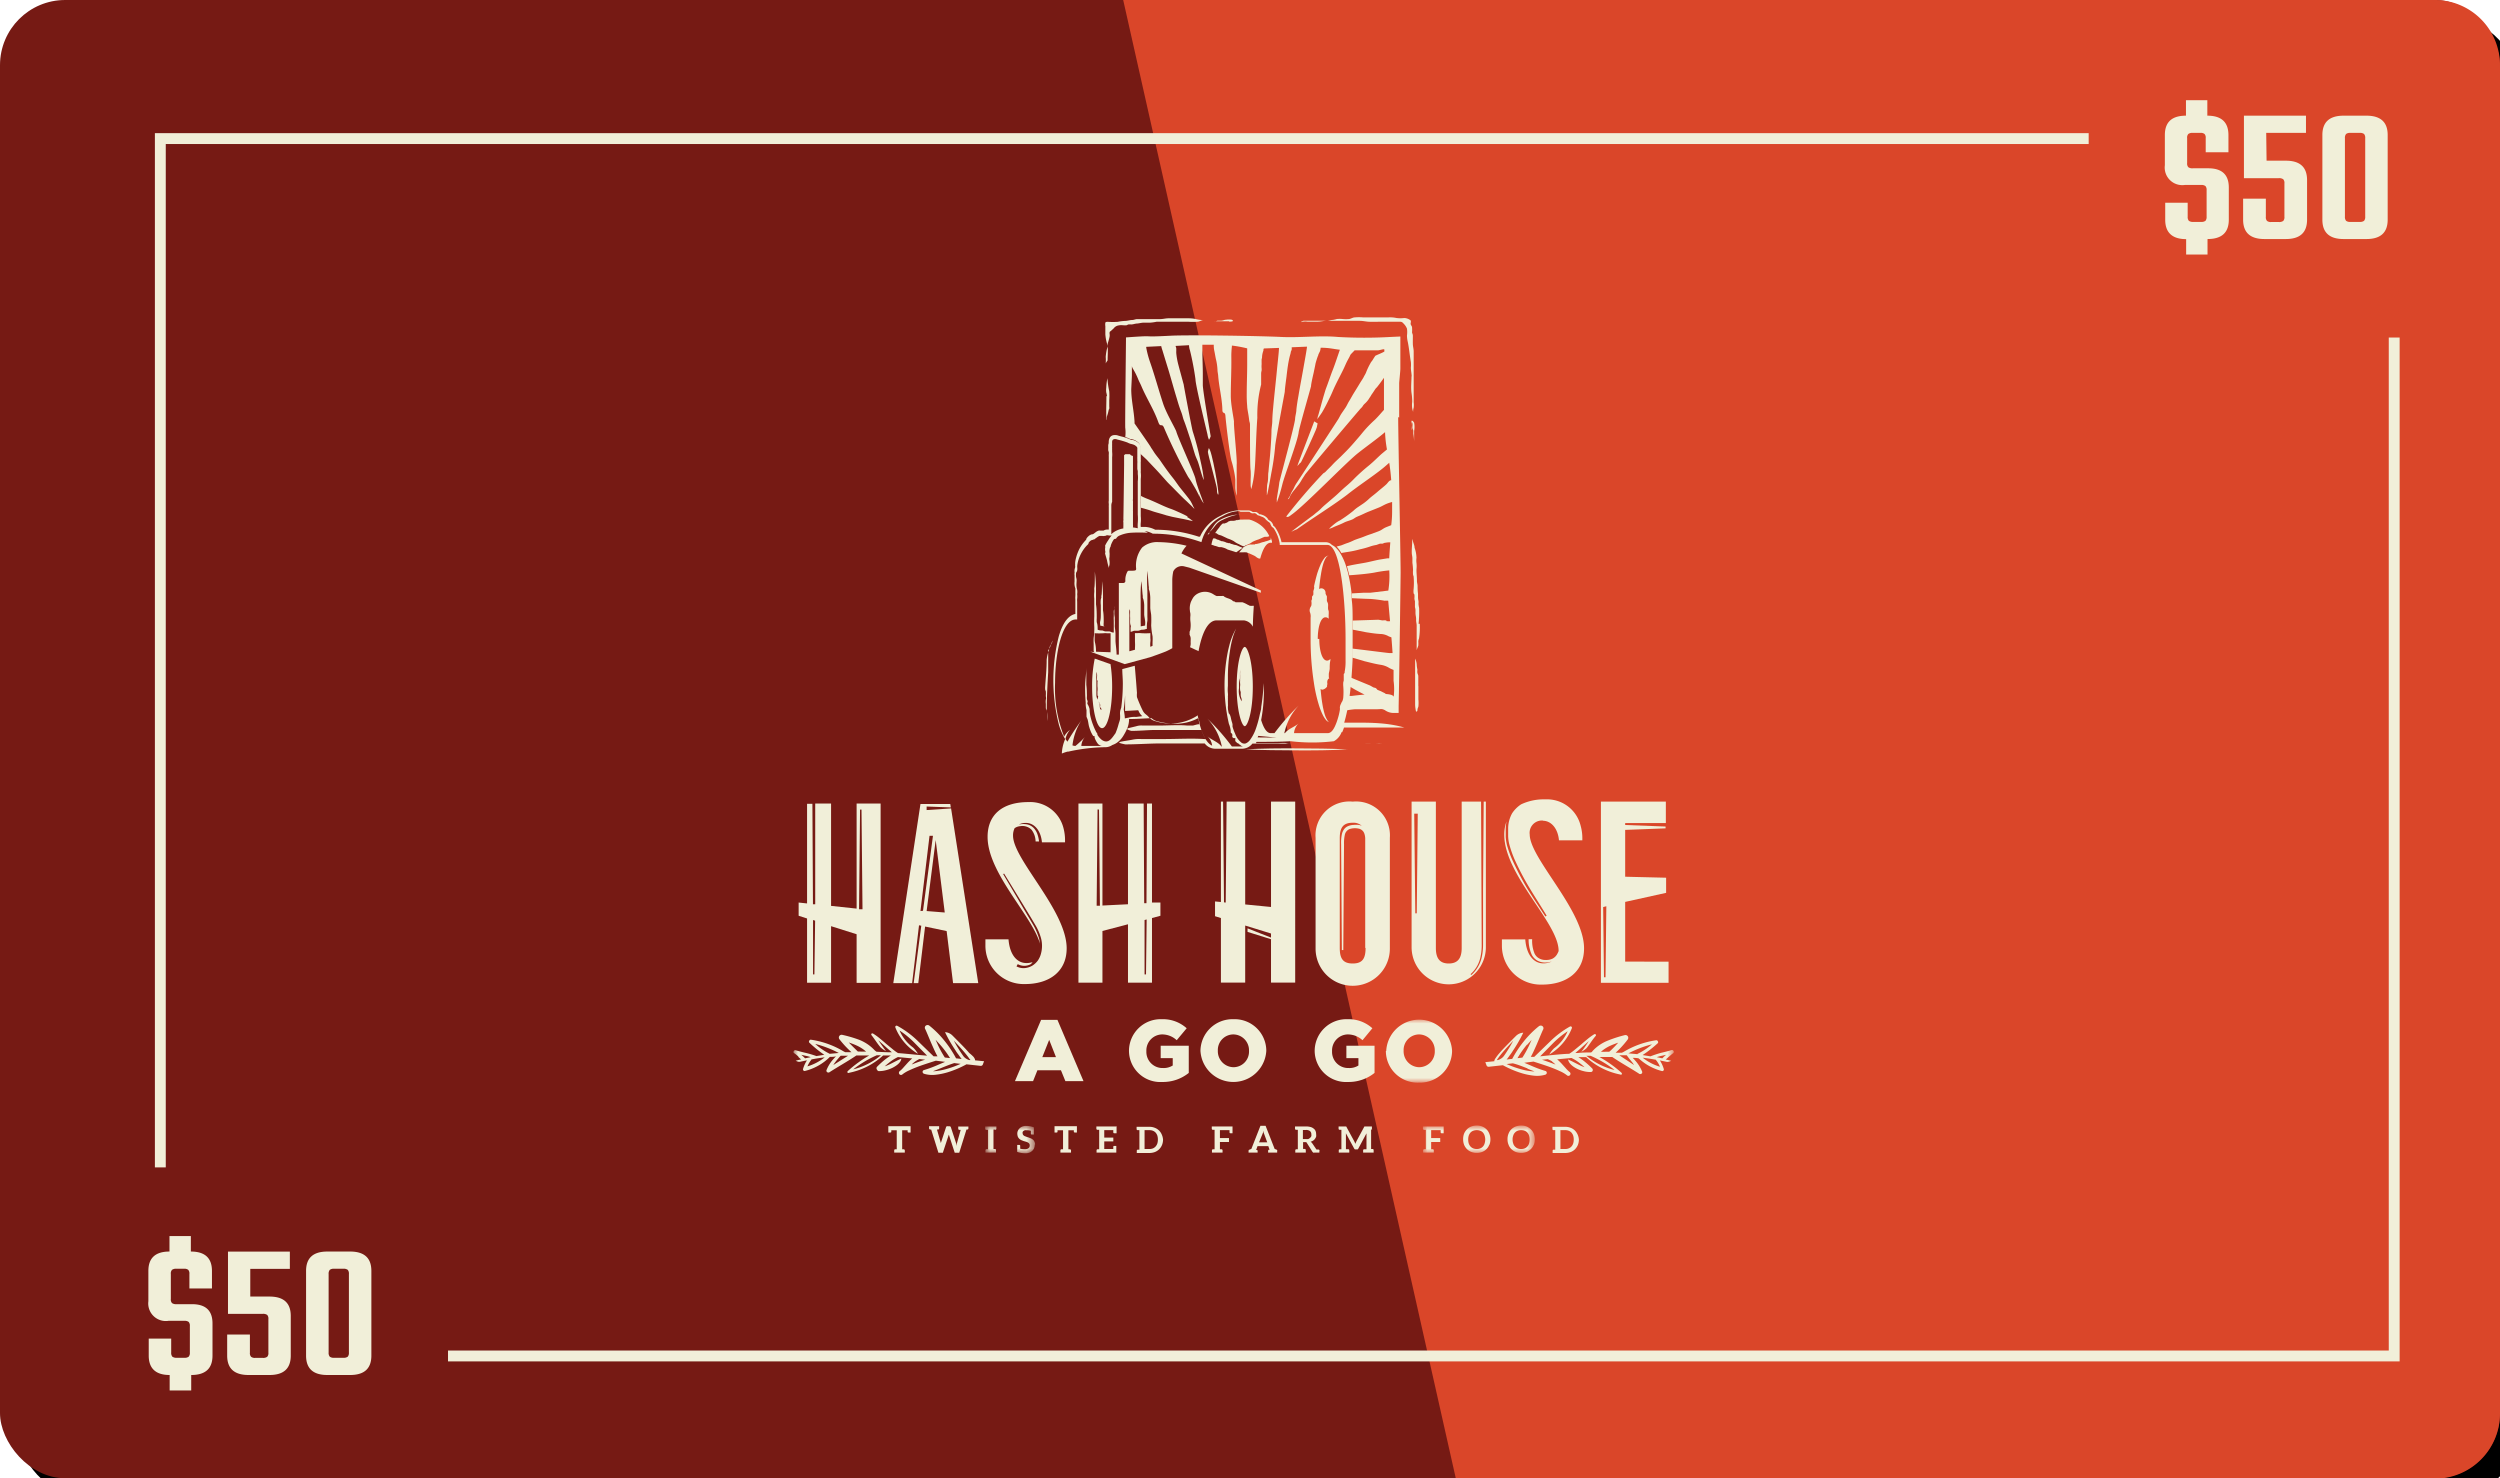<svg id="Layer_1" data-name="Layer 1" xmlns="http://www.w3.org/2000/svg" viewBox="0 0 276 163.2">
  <defs>
    <style>
      .cls-1{fill:#fff}.cls-5{fill:#f1efd9}.cls-6{mask:url(#mask)}.cls-10{mask:url(#mask-7)}.cls-11{isolation:isolate}
    </style>
    <filter id="filter-2" x="-.7" y="-1.95" width="102.9" height="104.9">
      <feOffset result="shadowOffsetOuter1" dx="2" dy="2" in="SourceAlpha"/>
      <feGaussianBlur result="shadowBlurOuter1" stdDeviation="1" in="shadowOffsetOuter1"/>
      <feColorMatrix values="0 0 0 0 0 0 0 0 0 0 0 0 0 0 0 0 0 0 0.19 0" in="shadowBlurOuter1"/>
    </filter>
    <mask id="mask" x="87.6" y="112.5" width="97.2" height="7" maskUnits="userSpaceOnUse">
      <g transform="translate(0 -.75)">
        <g id="mask-4">
          <path id="path-3" class="cls-1" d="M87.6 113.25h97.2v7H87.6v-7z"/>
        </g>
      </g>
    </mask>
    <mask id="mask-4-4" x="108.81" y="124.3" width="5.43" height="3.01" maskUnits="userSpaceOnUse">
      <g transform="translate(0 -.75)">
        <g id="mask-6">
          <path id="path-5" class="cls-1" d="M108.81 125.05h5.43v3.01h-5.43v-3.01z"/>
        </g>
      </g>
    </mask>
    <mask id="mask-5" x="108.81" y="124.3" width="5.43" height="3.03" maskUnits="userSpaceOnUse">
      <g transform="translate(0 -.75)">
        <g id="mask-6-2" data-name="mask-6">
          <path id="path-5-2" data-name="path-5" class="cls-1" d="M108.81 125.05h5.43v3.01h-5.43v-3.01z"/>
        </g>
      </g>
    </mask>
    <mask id="mask-6-3" x="157.09" y="124.3" width="12.34" height="3.01" maskUnits="userSpaceOnUse">
      <g transform="translate(0 -.75)">
        <g id="mask-8">
          <path id="path-7" class="cls-1" d="M157.09 125.05h12.35v3.01h-12.35v-3.01z"/>
        </g>
      </g>
    </mask>
    <mask id="mask-7" x="157.09" y="124.3" width="12.34" height="3.03" maskUnits="userSpaceOnUse">
      <g transform="translate(0 -.75)">
        <g id="mask-8-2" data-name="mask-8">
          <path id="path-7-2" data-name="path-7" class="cls-1" d="M157.09 125.05h12.35v3.01h-12.35v-3.01z"/>
        </g>
      </g>
    </mask>
  </defs>
  <g id="Newsletter-Callout_1366px" data-name="Newsletter-Callout/1366px">
    <g id="_50-Gift-Card" data-name="$50-Gift-Card">
      <g id="Rectangle-7">
        <g filter="url(#filter-2)">
          <rect id="path-1" width="276" height="163.2" rx="7.2" ry="7.2"/>
        </g>
        <rect id="path-1-2" data-name="path-1" width="276" height="163.2" rx="7.2" ry="7.2" fill="#761a14"/>
      </g>
      <path id="Rectangle-7-2" data-name="Rectangle-7" d="M124 .75h144.8A7.2 7.2 0 0 1 276 8v148.8a7.2 7.2 0 0 1-7.2 7.2H160.73z" transform="translate(0 -.75)" fill="#da4629"/>
      <g id="hashhouseagogo-primary-twocolor-buttermilk-amber-w">
        <path id="Fill-1" class="cls-5" d="M156.41 101.58h-.16l-.12-11h.39zm7.32-2.71v6.14a6.32 6.32 0 0 1-.11 1.23 3.67 3.67 0 0 1-1.19 2.15l-.08-.09a3.52 3.52 0 0 0 1.13-2.08 6.12 6.12 0 0 0 .1-1.21l-.07-15.76h-2.14v16.17c0 1.15-.46 1.7-1.43 1.7s-1.42-.55-1.42-1.7V89.25h-2.68v16.07a4.1 4.1 0 1 0 8.2 0V89.25h-.24z" transform="translate(0 -.75)"/>
        <path id="Fill-2" class="cls-5" d="M170.32 91.36c.92 0 1.67.83 1.79 2.16h2.58v-.12a5.11 5.11 0 0 0-.19-1.5 3.82 3.82 0 0 0-3.9-2.9 5.87 5.87 0 0 0-2.67.55 3.42 3.42 0 0 0-1 1 3.54 3.54 0 0 0-.43 1.64v.89a4.24 4.24 0 0 0 .12.86 11.81 11.81 0 0 0 .58 1.67 29.87 29.87 0 0 0 1.66 3.17c.6 1 1.25 2 1.89 3.06l-.14.09c-.65-1-1.32-2-1.95-3a33.52 33.52 0 0 1-1.66-3.16 12 12 0 0 1-.63-1.71 5.51 5.51 0 0 1-.14-.92v-.91a5.29 5.29 0 0 1 .09-.8 4.29 4.29 0 0 0-.25 1.48c0 4.44 5.94 9.67 6 12.76v.06c0 .06-.08.2-.13.3a1.28 1.28 0 0 1-.53.55 1.62 1.62 0 0 1-.76.15 1.4 1.4 0 0 1-.74-.18 1.19 1.19 0 0 1-.5-.54 3.74 3.74 0 0 1-.26-1.57h-.39a4 4 0 0 0 .35 1.72 1.59 1.59 0 0 0 .65.66 1.75 1.75 0 0 0 .89.19 1.88 1.88 0 0 0 .66-.12 1.35 1.35 0 0 1-.35.14c-1.45.38-2.43-.69-2.57-2.57h-2.58v.68a4.29 4.29 0 0 0 4.42 4.31c2.75 0 4.65-1.42 4.65-4 0-4.22-6-9.93-6-12.58a1.36 1.36 0 0 1 1.47-1.53" transform="translate(0 -.75)"/>
        <path id="Fill-3" class="cls-5" d="M140.32 100.13l-2.85-.28V88.5h-2.05l-.1 11.14-.19-.02-.1-11.12h-.24v11.08l-.65-.06v1.63l.65.2v7.13h2.68v-6.3l2.85.88v.45l-2.59-1.02v.39l2.59.81v4.79h2.67V88.5h-2.67v11.63"/>
        <path id="Fill-4" class="cls-5" d="M150.76 105.4c0 1.17-.34 1.72-1.42 1.72s-1.43-.55-1.43-1.72V93.3c0-1.16.35-1.72 1.43-1.72a1.37 1.37 0 0 1 1 .34 1.39 1.39 0 0 0-.33-.1 2.73 2.73 0 0 0-.57 0 1.72 1.72 0 0 0-.58.12 1.07 1.07 0 0 0-.49.38 1.49 1.49 0 0 0-.23.54 4.61 4.61 0 0 0-.08 1.1l.08 11.68h.16l.08-11.68a4.22 4.22 0 0 1 .08-1 .88.88 0 0 1 .53-.68 1.9 1.9 0 0 1 .95-.06.84.84 0 0 1 .67.52 1.85 1.85 0 0 1 .11.54v12.12zm-1.42-16.15a3.74 3.74 0 0 0-4.1 4v12.23a4.1 4.1 0 0 0 8.2 0V93.24a3.74 3.74 0 0 0-4.1-3.99z" transform="translate(0 -.75)"/>
        <path id="Fill-5" class="cls-5" d="M177.08 108.64l-.09-7.75.35-.09-.09 7.84zm2.34-1.73v-6.59l4.52-1v-1.67l-4.52-.11v-5.17l4.46-.17V92l-4.46-.17v-.21h4.49v-2.37h-7.17v20h7.47v-2.33z" transform="translate(0 -.75)"/>
        <path id="Fill-6" class="cls-5" d="M126.52 108.32h-.16v-6l.23-.06zm-5.19-18.19l.1 10.61h-.36l.1-10.63zm5.85-.67h-.55l-.06 11h-.25l-.06-11h-1.73v11.12l-2.82.14V89.46h-2.65v19.78h2.65v-5.71l2.82-.74v6.45h2.65v-7.14l.93-.25v-1.46h-.93z" transform="translate(0 -.75)"/>
        <path id="Fill-7" class="cls-5" d="M112 92.19a1.27 1.27 0 0 1 .62-.23 1.44 1.44 0 0 1 1.26.39 2.19 2.19 0 0 1 .45 1.3h.38a3.63 3.63 0 0 0-.17-.78 1.91 1.91 0 0 0-.42-.71 1.43 1.43 0 0 0-.73-.4 2.21 2.21 0 0 0-.81 0h-.07a1.73 1.73 0 0 1 .75-.16c.91 0 1.65.82 1.77 2.14h2.55v-.12a5.27 5.27 0 0 0-.18-1.48 3.79 3.79 0 0 0-3.86-2.84c-2.87 0-4.51 1.39-4.51 3.84 0 4 4.9 8.68 5.78 11.78a5.07 5.07 0 0 0-.09-.54 7.08 7.08 0 0 0-.63-1.48c-.55-.94-1.12-1.88-1.67-2.83l-1.67-2.82.1-.06 1.71 2.8c.57.94 1.14 1.86 1.7 2.81a6 6 0 0 1 .67 1.53 3.3 3.3 0 0 1 0 1.68 2.39 2.39 0 0 1-.35.78 2.16 2.16 0 0 1-.65.59 2 2 0 0 1-.84.25 1.65 1.65 0 0 1-.87-.19l.14-.25a1.48 1.48 0 0 0 1.44 0l.2-.19h-.12c-1.43.37-2.4-.69-2.54-2.55h-2.55v.68a4.23 4.23 0 0 0 4.37 4.26c2.72 0 4.6-1.41 4.6-3.94 0-4.18-5.92-9.82-5.92-12.44a1.79 1.79 0 0 1 .2-.88" transform="translate(0 -.75)"/>
        <path id="Fill-8" class="cls-5" d="M102.3 101.33l1-7.84 1 8zm-.68 0l1-8.31h.38l-1.1 8.28zm.68-11.15v-.39l2.67.1-.06-.38h-3.29l-3 19.78h2.08l.76-6.39.25.05-.84 6.34h.51l.75-6.25 2.38.5.71 5.75H108L105 90z" transform="translate(0 -.75)"/>
        <path id="Fill-9" class="cls-5" d="M95.11 90.13l.11 11h-.38l.11-11zm-5.2 18.19h-.15v-6l.23.07zm4.66-7.26l-2.82-.3v-11.3H90v11.12h-.25l-.06-11.09h-.59v11l-.93-.1v1.46l.93.3v7.09h2.65V103l2.82.89v5.37h2.65v-19.8h-2.65z" transform="translate(0 -.75)"/>
        <path id="Fill-10" class="cls-5" d="M116.58 117.46l-.75-1.91-.76 1.91zm-1.64-4.12h1.8l2.88 6.77h-2l-.49-1.2h-2.6l-.48 1.2h-2z" transform="translate(0 -.75)"/>
        <path id="Fill-11" class="cls-5" d="M124.64 116.77a3.5 3.5 0 0 1 3.63-3.5 3.91 3.91 0 0 1 2.74 1l-1.1 1.32a2.35 2.35 0 0 0-1.63-.64 1.77 1.77 0 0 0-1.72 1.85 1.78 1.78 0 0 0 1.83 1.86 1.86 1.86 0 0 0 1.08-.28v-.81h-1.33v-1.37h3.1v3a4.53 4.53 0 0 1-2.93 1 3.46 3.46 0 0 1-3.67-3.48" transform="translate(0 -.75)"/>
        <path id="Fill-12" class="cls-5" d="M137.89 116.77a1.75 1.75 0 0 0-1.73-1.82 1.72 1.72 0 0 0-1.71 1.8 1.76 1.76 0 0 0 1.73 1.82 1.72 1.72 0 0 0 1.71-1.8zm-5.36 0a3.54 3.54 0 0 1 3.65-3.5 3.5 3.5 0 0 1 3.62 3.48 3.64 3.64 0 0 1-7.27 0z" transform="translate(0 -.75)"/>
        <path id="Fill-13" class="cls-5" d="M145.14 116.77a3.51 3.51 0 0 1 3.64-3.5 3.9 3.9 0 0 1 2.73 1l-1.09 1.32a2.39 2.39 0 0 0-1.63-.64 1.77 1.77 0 0 0-1.73 1.85 1.78 1.78 0 0 0 1.83 1.86 1.84 1.84 0 0 0 1.08-.28v-.81h-1.33v-1.37h3.11v3a4.57 4.57 0 0 1-2.93 1 3.47 3.47 0 0 1-3.68-3.48" transform="translate(0 -.75)"/>
        <g id="Group-18">
          <g class="cls-6">
            <path id="Fill-14" class="cls-5" d="M158.4 116.77a1.76 1.76 0 0 0-1.74-1.82 1.72 1.72 0 0 0-1.7 1.8 1.75 1.75 0 0 0 1.72 1.82 1.73 1.73 0 0 0 1.72-1.8zm-5.36 0a3.64 3.64 0 0 1 7.27 0 3.54 3.54 0 0 1-3.65 3.5 3.5 3.5 0 0 1-3.66-3.5z" transform="translate(0 -.75)"/>
          </g>
          <g class="cls-6">
            <path id="Fill-16" class="cls-5" d="M182.9 117.46a4.12 4.12 0 0 1 .6-.16l.44-.1a4.09 4.09 0 0 0-.42.39zm-.14.25a2.79 2.79 0 0 1 .5.81 5.71 5.71 0 0 1-1.91-1c.47.06.94.13 1.41.22zm-2.54.35c.07.09.12.18.18.27l-1.63-1.08H179.59c.22.3.41.55.63.81zm-3.48-1.19a4.15 4.15 0 0 1 1.08-.69c.27-.12.54-.22.83-.32-.28.33-.94 1-1 1zm1.47 2a7.78 7.78 0 0 1-3.07-1.56h.46a12.23 12.23 0 0 1 2.61 1.53zm2.57-1.74l-1-.09a11.73 11.73 0 0 1 2.6-1 7.17 7.17 0 0 1-1.6 1.06zm-9.42.83a2.73 2.73 0 0 1 .37.32l-.42-.16c-.35-.13-.71-.26-1.07-.37l.63-.07a4 4 0 0 1 .49.25zm-2.73.77c.25.1.51.21.78.3h-.22a6.79 6.79 0 0 1-1.18-.21 11.2 11.2 0 0 1-1.68-.6l.68-.08c.54.13 1.07.35 1.62.56zm-3.28-1.09q.15-.23.33-.45c.23-.29.49-.58.74-.86l.65-.7c-.15.28-.3.56-.47.83s-.41.66-.61.92a1.2 1.2 0 0 1-.38.3 1.22 1.22 0 0 1-.24.1h-.1a1.09 1.09 0 0 1 .08-.17zm3.23-1.53l.51-.56-.15.34a11.26 11.26 0 0 1-.87 1.62l-.54.06a10.56 10.56 0 0 1 1.05-1.49zm16.17.87a.17.17 0 0 0 0-.22.18.18 0 0 0-.21-.08c-.28.09-.72.2-1.15.3a11.07 11.07 0 0 0-1.18.39l-.87-.14a13.2 13.2 0 0 0 1.69-1.32.17.17 0 0 0 0-.2.19.19 0 0 0-.17-.12 9.68 9.68 0 0 0-3.6 1.28l-.2.1h-.69a10.82 10.82 0 0 0 1.33-1.46.33.33 0 0 0 .05-.27.31.31 0 0 0-.38-.21 13.84 13.84 0 0 0-1.86.6 4.67 4.67 0 0 0-1.69 1.15s-.08.16-.21.16-1 0-1.4.06h-.29l.18-.16c.23-.19.45-.39.67-.59l.64-.57c-.17.27-.66 1-.84 1.19a2.34 2.34 0 0 0 .6-.42c.35-.44.63-.92 1-1.34a.14.14 0 0 0 0-.16.16.16 0 0 0-.2 0 6.84 6.84 0 0 0-.73.53c-.23.19-.46.38-.68.58l-.68.56a5.51 5.51 0 0 1-.64.47c-.73 0-2.92.25-3.21.28l1.35-1.37a9.9 9.9 0 0 1 1.69-1.4 4.6 4.6 0 0 1-1.5 1.88 3.13 3.13 0 0 0-.53.69 5.89 5.89 0 0 0 2.49-2.9.2.2 0 0 0 0-.13.16.16 0 0 0-.21-.06 10.4 10.4 0 0 0-2.19 1.65l-1.75 1.7H169c.23-.41.41-.83.6-1.25.26-.59.49-1.18.75-1.75a.3.3 0 0 0 0-.33.32.32 0 0 0-.45-.06 10.57 10.57 0 0 0-1.7 1.71 12 12 0 0 0-1.25 1.9l-.62.07.11-.13.08-.11.17-.24a4.07 4.07 0 0 0 .33-.48 15.47 15.47 0 0 0 1.15-2 1.25 1.25 0 0 0-.8.35l-.28.28-.81.82c-.26.27-.53.55-.78.85a4.17 4.17 0 0 0-.36.47 1.08 1.08 0 0 0-.16.28.29.29 0 0 0 0 .1l-1 .1.13.35a.24.24 0 0 0 .26.16l1.55-.17a10.89 10.89 0 0 0 2.14.9 7.36 7.36 0 0 0 1.24.25 3.14 3.14 0 0 0 1.32-.11.26.26 0 0 0 .14-.15.21.21 0 0 0-.16-.26 12.89 12.89 0 0 1-1.63-.61l-.69-.29.54-.07.48-.06s1.4.44 2 .67c.31.12.61.24.9.38a3.56 3.56 0 0 1 .79.46.23.23 0 0 0 .32 0 .24.24 0 0 0 0-.34 3.22 3.22 0 0 1-.46-.45l-.46-.51a7 7 0 0 0-.48-.46l1.58-.15a4.76 4.76 0 0 1 1 .64 5.63 5.63 0 0 1 .45.38 4.07 4.07 0 0 1-.66-.28c-.44-.22-.69-.36-1.16-.57 0 0 0 .51.94 1a3.52 3.52 0 0 0 .75.28 2.85 2.85 0 0 0 .81.1.23.23 0 0 0 .16-.06.24.24 0 0 0 0-.33 9.56 9.56 0 0 0-1-.89c-.17-.12-.35-.25-.53-.36h.86a7.76 7.76 0 0 0 3.78 1.92.12.12 0 0 0 .13 0 .14.14 0 0 0 0-.19 13.3 13.3 0 0 0-2.45-1.75h1.42c1 .68 2 1.22 3 1.87a.24.24 0 0 0 .19 0 .2.2 0 0 0 .11-.26 4.21 4.21 0 0 0-.58-1c-.15-.18-.3-.35-.46-.51.23 0 .45 0 .67.06a5.9 5.9 0 0 0 2.58 1.4.18.18 0 0 0 .18-.24 3.61 3.61 0 0 0-.43-.94l.77.16a.67.67 0 0 0 .48-.13l-.6-.13.3-.27c.23-.19.41-.36.55-.45z" transform="translate(0 -.75)"/>
          </g>
          <g class="cls-6">
            <path id="Fill-17" class="cls-5" d="M88.88 117.59a4.09 4.09 0 0 0-.42-.39l.44.1a4.12 4.12 0 0 1 .6.16zm.76.11c.47-.09.94-.16 1.41-.22a5.71 5.71 0 0 1-1.91 1 2.79 2.79 0 0 1 .5-.81zm3.17-.4H93.63L92 118.33c.06-.09.11-.18.18-.27.19-.26.41-.51.63-.76zm1.9-.46s-.68-.65-1-1c.29.1.56.2.83.32a4.15 4.15 0 0 1 1.08.69zm2.09.41h.46a7.78 7.78 0 0 1-3.07 1.56 12.23 12.23 0 0 1 2.61-1.56zM90 116a11.73 11.73 0 0 1 2.6 1l-1 .09A7.17 7.17 0 0 1 90 116zm11.51 1.67l.63.07c-.36.11-.72.24-1.07.37l-.42.16a2.73 2.73 0 0 1 .37-.32 4 4 0 0 1 .51-.3zm3.86.45l.68.08a11.2 11.2 0 0 1-1.68.6 6.79 6.79 0 0 1-1.18.21H103c.27-.09.53-.2.78-.3.54-.22 1.07-.44 1.61-.61zm1.74-.34H107a1.22 1.22 0 0 1-.24-.1 1.2 1.2 0 0 1-.38-.3 15.129 15.129 0 0 1-1.08-1.75l.65.7c.25.28.51.57.74.86s.23.3.33.45a1.09 1.09 0 0 1 .11.12zm-2.26-.22l-.54-.06a11.26 11.26 0 0 1-.87-1.62l-.15-.34.51.56a10.56 10.56 0 0 1 1.07 1.44zm-16.71-.12l.3.27-.6.13a.67.67 0 0 0 .48.13l.77-.16a3.61 3.61 0 0 0-.43.94.18.18 0 0 0 .18.24 5.9 5.9 0 0 0 2.78-1.56c.22 0 .44 0 .67-.06-.16.16-.31.33-.46.51a4.21 4.21 0 0 0-.58 1 .2.2 0 0 0 .11.26.24.24 0 0 0 .19 0c1-.65 2-1.19 3-1.87h1.42a13.3 13.3 0 0 0-2.38 1.73.14.14 0 0 0 0 .19.12.12 0 0 0 .13 0 7.76 7.76 0 0 0 3.78-1.92h.86c-.18.11-.36.24-.53.36a9.56 9.56 0 0 0-1 .89.24.24 0 0 0 0 .33.23.23 0 0 0 .17.15 2.85 2.85 0 0 0 .81-.1 3.52 3.52 0 0 0 .75-.28c1-.52.94-1 .94-1-.47.21-.72.35-1.16.57a4.07 4.07 0 0 1-.66.28 5.63 5.63 0 0 1 .45-.38 4.76 4.76 0 0 1 1-.64l1.58.15a7 7 0 0 0-.48.46l-.46.51a3.22 3.22 0 0 1-.46.45.24.24 0 0 0 0 .34.23.23 0 0 0 .32 0 3.56 3.56 0 0 1 .79-.46c.29-.14.59-.26.9-.38.6-.23 2-.67 2-.67l.48.06.54.07-.69.29a12.89 12.89 0 0 1-1.63.61.21.21 0 0 0-.16.26.26.26 0 0 0 .14.15 3.14 3.14 0 0 0 1.32.11 7.36 7.36 0 0 0 1.24-.25 10.89 10.89 0 0 0 2.14-.9l1.55.17a.24.24 0 0 0 .26-.16l.13-.35-1-.1a.29.29 0 0 0 0-.1 1.08 1.08 0 0 0-.16-.28 4.17 4.17 0 0 0-.48-.43c-.25-.3-.52-.58-.78-.85l-.81-.82-.28-.28a1.25 1.25 0 0 0-.8-.35 15.47 15.47 0 0 0 1.15 2 4.07 4.07 0 0 0 .33.48l.17.24.08.11.11.13-.62-.07a12 12 0 0 0-1.25-1.9 10.57 10.57 0 0 0-1.7-1.71.32.32 0 0 0-.45.06.3.3 0 0 0 0 .33c.26.57.49 1.16.75 1.75.19.42.37.84.6 1.25h-.43l-1.75-1.7a10.4 10.4 0 0 0-2.26-1.67.16.16 0 0 0-.21.06.2.2 0 0 0 0 .13 5.89 5.89 0 0 0 2.49 2.9 3.13 3.13 0 0 0-.53-.69 4.6 4.6 0 0 1-1.5-1.88 9.9 9.9 0 0 1 1.69 1.4l1.35 1.37c-.29 0-2.48-.23-3.21-.28a5.51 5.51 0 0 1-.64-.47l-.68-.56c-.22-.2-.45-.39-.68-.58a6.84 6.84 0 0 0-.73-.53.16.16 0 0 0-.2 0 .14.14 0 0 0 0 .16c.34.42.62.9 1 1.34a2.34 2.34 0 0 0 .6.42c-.18-.24-.67-.92-.84-1.19l.64.57c.22.2.44.4.67.59l.18.16h-.29c-.45 0-1.38-.06-1.4-.06s-.21-.16-.21-.16a4.67 4.67 0 0 0-1.69-1.15A13.84 13.84 0 0 0 93 115a.31.31 0 0 0-.38.21.33.33 0 0 0 .05.27 10.82 10.82 0 0 0 1.33 1.43h-.69l-.2-.1a9.68 9.68 0 0 0-3.6-1.28.19.19 0 0 0-.17.12.17.17 0 0 0 0 .2A13.2 13.2 0 0 0 91 117.2l-.87.14A11.07 11.07 0 0 0 89 117c-.43-.1-.87-.21-1.15-.3a.18.18 0 0 0-.21.08.17.17 0 0 0 0 .22c.15.09.36.26.52.42z" transform="translate(0 -.75)"/>
          </g>
        </g>
        <path id="Fill-19" class="cls-5" d="M100.53 125.08v.7h-.23a.1.1 0 0 1-.1-.08v-.17h-.6v2.1h.18a.13.13 0 0 1 .11.13v.24h-1.17v-.24a.12.12 0 0 1 .1-.13H99v-2.1h-.6v.17a.09.09 0 0 1-.1.08h-.23v-.7h2.46" transform="translate(0 -.75)"/>
        <path id="Fill-20" class="cls-5" d="M106.91 125.08v.24a.12.12 0 0 1-.1.13h-.11l-.8 2.56h-.5l-.65-2v-.18.09a.24.24 0 0 1 0 .09l-.66 2h-.49l-.8-2.56h-.12a.13.13 0 0 1-.11-.13v-.24h1.11v.24a.12.12 0 0 1-.1.13h-.14l.43 1.49v.15a.66.66 0 0 1 0-.15l.58-1.77a.27.27 0 0 1 .07-.08.15.15 0 0 1 .11 0h.17a.16.16 0 0 1 .18.12l.58 1.77a2.45 2.45 0 0 1 .08.29V126.98l.42-1.49h-.17a.13.13 0 0 1-.1-.13v-.24h1.11" transform="translate(0 -.75)"/>
        <g id="Group-24">
          <g mask="url(#mask-4-4)">
            <path id="Fill-21" class="cls-5" d="M109.86 125.45h-.18v2.15h.18a.12.12 0 0 1 .1.13v.27h-1.17v-.24a.12.12 0 0 1 .1-.13h.18v-2.15h-.21a.12.12 0 0 1-.1-.13v-.24H110v.24a.12.12 0 0 1-.1.13" transform="translate(0 -.75)"/>
          </g>
          <g mask="url(#mask-5)">
            <path id="Fill-23" class="cls-5" d="M114.24 127.11a1 1 0 0 1-.07.38.75.75 0 0 1-.2.3 1 1 0 0 1-.32.21 1.2 1.2 0 0 1-.44.07h-.06a2.72 2.72 0 0 1-.85-.15v-.77h.23a.09.09 0 0 1 .1.08v.34a2.35 2.35 0 0 0 .56.05.55.55 0 0 0 .36-.11.38.38 0 0 0 .13-.32.29.29 0 0 0-.06-.19.36.36 0 0 0-.15-.12.85.85 0 0 0-.22-.09l-.25-.07-.25-.1a.86.86 0 0 1-.22-.15.73.73 0 0 1-.16-.23 1.09 1.09 0 0 1-.06-.34.71.71 0 0 1 .07-.32.83.83 0 0 1 .19-.27.91.91 0 0 1 .3-.19 1.09 1.09 0 0 1 .42-.07 2.29 2.29 0 0 1 .85.16v.79h-.24a.09.09 0 0 1-.09-.08v-.33a1.43 1.43 0 0 0-.48-.06.62.62 0 0 0-.2 0l-.14.08a.27.27 0 0 0-.09.12.33.33 0 0 0 0 .15.32.32 0 0 0 .06.17.61.61 0 0 0 .15.12l.23.09.25.08.25.1a1.07 1.07 0 0 1 .22.15.57.57 0 0 1 .15.22.59.59 0 0 1 .06.31" transform="translate(0 -.75)"/>
          </g>
        </g>
        <path id="Fill-25" class="cls-5" d="M118.89 125.08v.7h-.24a.11.11 0 0 1-.1-.08v-.17h-.6v2.1h.18a.13.13 0 0 1 .11.13v.24h-1.17v-.24a.12.12 0 0 1 .1-.13h.19v-2.1h-.61v.17a.09.09 0 0 1-.09.08h-.24v-.7h2.47" transform="translate(0 -.75)"/>
        <path id="Fill-26" class="cls-5" d="M123.27 125.08v.78H123a.09.09 0 0 1-.09-.08 1.64 1.64 0 0 1 0-.26h-1v.82h1v.42h-1v.84h1a1.84 1.84 0 0 1 0-.27.08.08 0 0 1 .09-.07h.24v.74h-2.18v-.24a.12.12 0 0 1 .1-.13h.19v-2.15h-.21a.12.12 0 0 1-.1-.13v-.24h2.18" transform="translate(0 -.75)"/>
        <path id="Fill-27" class="cls-5" d="M127.83 126.56a1.46 1.46 0 0 0-.06-.44 1.06 1.06 0 0 0-.19-.33.84.84 0 0 0-.29-.2 1 1 0 0 0-.39-.07h-.54v2.08h.54a1 1 0 0 0 .39-.07.86.86 0 0 0 .29-.21 1 1 0 0 0 .19-.33 1.44 1.44 0 0 0 .06-.43zm.57 0a1.63 1.63 0 0 1-.11.59 1.4 1.4 0 0 1-.78.78 1.74 1.74 0 0 1-.61.11h-1.4v-.24a.12.12 0 0 1 .1-.13h.19v-2.15H125.58a.12.12 0 0 1-.1-.13v-.24h1.4a1.54 1.54 0 0 1 .61.11 1.35 1.35 0 0 1 .47.3 1.38 1.38 0 0 1 .31.47 1.64 1.64 0 0 1 .13.53z" transform="translate(0 -.75)"/>
        <path id="Fill-28" class="cls-5" d="M136.07 125.08v.78h-.24a.09.09 0 0 1-.09-.08v-.26h-1.06v.87h1v.44h-1v.8h.19a.12.12 0 0 1 .1.13v.24h-1.17v-.24a.12.12 0 0 1 .1-.13h.19v-2.15H133.88a.12.12 0 0 1-.1-.13v-.24h2.28" transform="translate(0 -.75)"/>
        <path id="Fill-29" class="cls-5" d="M139 126.86h.9l-.34-.93-.06-.15-.06-.19a1.8 1.8 0 0 0 0 .19l-.06.16zm2 1v.14h-1v-.21s0-.08.08-.11h.08l-.14-.4h-1.19l-.15.43h.08c.05 0 .08.06.08.11v.18h-1v-.21s0-.08.08-.11l.23-.09 1-2.55h.57l1 2.55.23.09a.12.12 0 0 1 .05.15z" transform="translate(0 -.75)"/>
        <path id="Fill-30" class="cls-5" d="M144.66 126.34a.42.42 0 0 0 .11-.16.52.52 0 0 0 0-.21.43.43 0 0 0-.15-.35.69.69 0 0 0-.45-.12h-.33v1h.32a1.1 1.1 0 0 0 .27 0 .68.68 0 0 0 .23-.16zm1 1.46v.2h-.56a.21.21 0 0 1-.12 0l-.08-.08-.63-1a.19.19 0 0 0-.07-.08H143.86v.75h.19a.13.13 0 0 1 .11.13v.28H143v-.24a.12.12 0 0 1 .1-.13h.18v-2.15h-.21a.12.12 0 0 1-.1-.13v-.24h1.19a2 2 0 0 1 .52.06.89.89 0 0 1 .35.18.62.62 0 0 1 .21.27.9.9 0 0 1 .06.34.86.86 0 0 1 0 .28.92.92 0 0 1-.13.24.61.61 0 0 1-.2.19 1 1 0 0 1-.28.13.58.58 0 0 1 .18.17l.47.69h.19a.13.13 0 0 1 .15.14z" transform="translate(0 -.75)"/>
        <path id="Fill-31" class="cls-5" d="M151.55 125.45h-.18v2.15h.18a.12.12 0 0 1 .1.13v.27h-1.16v-.24a.12.12 0 0 1 .1-.13h.27V126v-.13l-.9 1.68a.18.18 0 0 1-.08.09.2.2 0 0 1-.11 0h-.08a.2.2 0 0 1-.11 0 .24.24 0 0 1-.08-.09l-.91-1.68a.57.57 0 0 0 0 .13v1.62h.27a.12.12 0 0 1 .1.13v.25h-1.16v-.24a.12.12 0 0 1 .1-.13h.19v-2.15H147.88a.12.12 0 0 1-.1-.13v-.24h.84l.89 1.64.06.13.06.15.06-.15.06-.13.88-1.64h.83v.24a.12.12 0 0 1-.1.13" transform="translate(0 -.75)"/>
        <g id="Group-36">
          <g mask="url(#mask-6-3)">
            <path id="Fill-32" class="cls-5" d="M159.38 125.08v.78h-.24a.09.09 0 0 1-.09-.08 1.64 1.64 0 0 1 0-.26H158v.87h1v.44h-1v.8h.19a.12.12 0 0 1 .1.13v.24h-1.18v-.24a.13.13 0 0 1 .11-.13h.19v-2.15H157.2a.13.13 0 0 1-.11-.13v-.24h2.29" transform="translate(0 -.75)"/>
          </g>
          <g class="cls-10">
            <path id="Fill-34" class="cls-5" d="M163.9 126.12a.88.88 0 0 0-.18-.33.69.69 0 0 0-.3-.2.94.94 0 0 0-.39-.07 1 1 0 0 0-.39.07.75.75 0 0 0-.3.2 1.06 1.06 0 0 0-.19.33 1.46 1.46 0 0 0-.06.44 1.44 1.44 0 0 0 .06.43 1 1 0 0 0 .19.33.9.9 0 0 0 .3.21 1 1 0 0 0 .39.07.94.94 0 0 0 .39-.07.81.81 0 0 0 .48-.54 1.43 1.43 0 0 0 .07-.43 1.45 1.45 0 0 0-.07-.44zm.52 1a1.31 1.31 0 0 1-.3.48 1.35 1.35 0 0 1-.48.32 1.66 1.66 0 0 1-.61.11 1.7 1.7 0 0 1-.61-.11 1.35 1.35 0 0 1-.48-.32 1.47 1.47 0 0 1-.31-.48 1.68 1.68 0 0 1-.1-.6 1.74 1.74 0 0 1 .1-.61 1.54 1.54 0 0 1 .31-.47 1.23 1.23 0 0 1 .48-.32 1.7 1.7 0 0 1 .61-.11 1.48 1.48 0 0 1 .61.11 1.38 1.38 0 0 1 .78.79 1.54 1.54 0 0 1 .12.61 1.5 1.5 0 0 1-.12.64z" transform="translate(0 -.75)"/>
          </g>
          <g class="cls-10">
            <path id="Fill-35" class="cls-5" d="M168.81 126.12a.89.89 0 0 0-.19-.33.72.72 0 0 0-.29-.2 1 1 0 0 0-.39-.07 1 1 0 0 0-.4.07.72.72 0 0 0-.29.2.78.78 0 0 0-.19.33 1.2 1.2 0 0 0-.07.44 1.18 1.18 0 0 0 .07.43.72.72 0 0 0 .19.33.86.86 0 0 0 .29.21 1 1 0 0 0 .4.07 1 1 0 0 0 .39-.07.86.86 0 0 0 .29-.21.82.82 0 0 0 .19-.33 1.44 1.44 0 0 0 .06-.43 1.46 1.46 0 0 0-.06-.44zm.52 1a1.33 1.33 0 0 1-.31.48 1.4 1.4 0 0 1-.47.32 1.77 1.77 0 0 1-1.23 0 1.55 1.55 0 0 1-.48-.32 1.31 1.31 0 0 1-.3-.48 1.49 1.49 0 0 1-.11-.6 1.54 1.54 0 0 1 .11-.61 1.35 1.35 0 0 1 .3-.47 1.39 1.39 0 0 1 .48-.32 1.75 1.75 0 0 1 .62-.11 1.54 1.54 0 0 1 .61.11 1.4 1.4 0 0 1 .47.32 1.38 1.38 0 0 1 .31.47 1.74 1.74 0 0 1 .11.61 1.68 1.68 0 0 1-.11.64z" transform="translate(0 -.75)"/>
          </g>
        </g>
        <path id="Fill-37" class="cls-5" d="M173.74 126.56a1.46 1.46 0 0 0-.06-.44 1.06 1.06 0 0 0-.19-.33.79.79 0 0 0-.3-.2.94.94 0 0 0-.39-.07h-.53v2.08h.53a.94.94 0 0 0 .39-.07.81.81 0 0 0 .3-.21 1 1 0 0 0 .19-.33 1.44 1.44 0 0 0 .06-.43zm.57 0a1.63 1.63 0 0 1-.11.59 1.54 1.54 0 0 1-.31.47 1.38 1.38 0 0 1-.47.31 1.75 1.75 0 0 1-.62.11h-1.39v-.24a.12.12 0 0 1 .1-.13h.19v-2.15H171.49a.12.12 0 0 1-.1-.13v-.24h1.39a1.56 1.56 0 0 1 .62.11 1.35 1.35 0 0 1 .47.3 1.54 1.54 0 0 1 .31.47 1.64 1.64 0 0 1 .13.53z" transform="translate(0 -.75)"/>
        <g id="Group-41">
          <path id="Fill-38" class="cls-5" d="M143.66 36.31a1.52 1.52 0 0 1 .67-.05h1.12c.37 0 .67-.09 1-.1h-2.55c-.27.11-.26.13-.26.15" transform="translate(0 -.75)"/>
          <path id="Fill-40" class="cls-5" d="M155.83 42.28c0 .6-.08 1.25 0 1.84a6.35 6.35 0 0 1 .08 1 2.26 2.26 0 0 0 .1 1.1 1.38 1.38 0 0 1 .06-.46 2.32 2.32 0 0 0 0-.59v-5.62c0-.28-.08-.52-.09-.8s0-.6 0-.88-.08-.28-.09-.44a3.19 3.19 0 0 0 0-.54c0-.12-.12-.22-.15-.34s.06-.28 0-.42a1.18 1.18 0 0 0-.71-.27 3.44 3.44 0 0 1-.85 0 3.43 3.43 0 0 0-.91-.07h-2.8a5.41 5.41 0 0 0-.9 0c-.2 0-.4.14-.61.18a3.66 3.66 0 0 1-.74 0 3.31 3.31 0 0 0-.63 0 3.63 3.63 0 0 1-.45.1c-.21 0-.39.09-.6.1h3.57c.35 0 .66.08 1 .1s1 0 1.43 0h2c.24 0 .29.07.45.24a1.55 1.55 0 0 1 .34.53 2.62 2.62 0 0 1 0 .74 3.22 3.22 0 0 0 .09.72c.15.73.21 1.48.34 2.21a3.11 3.11 0 0 1 0 .61c0 .34.08.64.09 1" transform="translate(0 -.75)"/>
        </g>
        <path id="Fill-42" class="cls-5" d="M156.61 69.62a12.94 12.94 0 0 0 .06-1.76 3.11 3.11 0 0 1-.07-.44 1.74 1.74 0 0 0 0-.32 2.2 2.2 0 0 1-.05-.37v-.42a6.06 6.06 0 0 1-.05-.85c0-.23-.08-.4-.07-.64 0-.42-.06-.79-.05-1.22a3.18 3.18 0 0 0 0-.69 2.24 2.24 0 0 1 0-.58 3.64 3.64 0 0 0-.21-1.11c0-.2-.09-.42-.15-.6s-.09-.62-.11-.08-.06.82-.05 1.23c0 .22.07.41.07.63v.49a7.17 7.17 0 0 1 .07.81 2.47 2.47 0 0 0 0 .47c0 .08.05.15.06.21a7.83 7.83 0 0 1 0 1.45 1.7 1.7 0 0 0 0 .39c0 .09.08.1.09.19a1.82 1.82 0 0 1 0 .4 1.22 1.22 0 0 0 .06.31v.65a1.9 1.9 0 0 1 .06.31v.32c0 .29.08.47.07.76s.07.44.06.69V72c0 .72 0 .52.05.37a3 3 0 0 0 .13-.35 3.46 3.46 0 0 0 0-.46 1.32 1.32 0 0 1 .08-.33 7.8 7.8 0 0 0 .08-1.61" transform="translate(0 -.75)"/>
        <path id="Fill-43" class="cls-5" d="M155.83 48.17c0 .24.06-1 .1-.76s0 .39 0 .58a2.47 2.47 0 0 0 .1.29v.35a7.45 7.45 0 0 1 .09.84V48.33a2.52 2.52 0 0 0 0-.91c-.1-.19-.4-.44-.25.08v.68" transform="translate(0 -.75)"/>
        <path id="Fill-44" class="cls-5" d="M122.07 40.93a.17.17 0 0 1 0-.07v.07" transform="translate(0 -.75)"/>
        <path id="Fill-45" class="cls-5" d="M122.28 40.55c0-.52.06-1.08 0-1.61 0 .16-.08.32-.11.49a5.83 5.83 0 0 0-.1.73 4.09 4.09 0 0 1 0 .7 3.26 3.26 0 0 1 .2-.31" transform="translate(0 -.75)"/>
        <path id="Fill-46" class="cls-5" d="M122.64 37.3c.09-.11.23-.21.32-.31a.85.85 0 0 1 .57-.32c.24-.05.47 0 .71 0s.21-.08.34-.1a1.41 1.41 0 0 1 .29 0c.24 0 .41-.09.64-.1s.5-.1.79-.1h.7a5.21 5.21 0 0 0 .69-.1h3.51a7.21 7.21 0 0 0 1 0c.22 0 .48-.21.7-.19a2.84 2.84 0 0 1-.77-.08 3.72 3.72 0 0 0-.88-.11H129c-.34 0-.62.1-1 .09h-2.44c-.23 0-.36.1-.59.1s-.5.1-.78.1a4.89 4.89 0 0 0-.78.1 7.79 7.79 0 0 1-1.08 0c-.15 0-.24 0-.3.09a1.27 1.27 0 0 0 0 .39v.91a5 5 0 0 0 .18 1 2.54 2.54 0 0 1 0 .29c.09-.34.21-.67.28-1s-.07-.43.06-.62" transform="translate(0 -.75)"/>
        <path id="Fill-47" class="cls-5" d="M135.7 36.26c.11 0 .65 0 .3-.21a2 2 0 0 0-.65 0c-.21 0-.32.1-.54.1h-.34c-.12 0-.18.06-.27.07a.8.8 0 0 1-.15 0h1.65" transform="translate(0 -.75)"/>
        <path id="Fill-48" class="cls-5" d="M134.05 36.26h-.51.51" transform="translate(0 -.75)"/>
        <path id="Fill-49" class="cls-5" d="M156.58 76.49v-1.08c0-.15-.08-.24-.1-.39s0-.24 0-.36a3.11 3.11 0 0 1-.07-.44 1.8 1.8 0 0 0-.18-.76v5.13a4.3 4.3 0 0 0 .1.72c.19 0 .14-.15.17-.29s.07-.17.09-.28a4.17 4.17 0 0 0 0-.79v-1.46" transform="translate(0 -.75)"/>
        <path id="Fill-50" class="cls-5" d="M115.62 79.35v1a4 4 0 0 0 0-1" transform="translate(0 -.75)"/>
        <path id="Fill-51" class="cls-5" d="M116.11 71.82a1.16 1.16 0 0 1 .14-.34c-.13.11-.16.31-.24.45a1 1 0 0 0-.16.36 1.09 1.09 0 0 1 0 .18.69.69 0 0 0 0-.1c.08-.18.15-.38.23-.55" transform="translate(0 -.75)"/>
        <path id="Fill-52" class="cls-5" d="M122.15 44.47c0 .8-.05 1.55 0 2.64.07 0 0-.23.07-.43s.12-.38.16-.58.06-.14.08-.23 0-.21 0-.31v-.62a7.11 7.11 0 0 0 0-1 9.57 9.57 0 0 1-.2-1.44 5.89 5.89 0 0 0-.13 1.06 2.17 2.17 0 0 0 0 .51 1.93 1.93 0 0 1 .08.43" transform="translate(0 -.75)"/>
        <path id="Fill-53" class="cls-5" d="M136.6 58.13a1.13 1.13 0 0 1-.51.12H135.92a.12.12 0 0 0-.08 0 1.09 1.09 0 0 1-.17.05.45.45 0 0 0-.14.1s-.05 0-.08.06h-.06l-.18.08h-.19c-.06 0-.3.25-.4.42a.64.64 0 0 1-.1.13 6.15 6.15 0 0 0-.37.52h.08c.09 0 .17.1.26.15s.24.07.36.12.45.21.68.32a3.79 3.79 0 0 1 .69.3 2.35 2.35 0 0 0 .57.33 3.13 3.13 0 0 0 .45.22h.14a1.53 1.53 0 0 1 .31-.16 2.27 2.27 0 0 0 .57-.31 4.15 4.15 0 0 1 .69-.28c.23-.09.45-.21.68-.29A2.47 2.47 0 0 0 140 60l.13-.07a3.36 3.36 0 0 0-.72-1 3.3 3.3 0 0 0-.79-.55 4.43 4.43 0 0 0-.45-.2l-.24-.07h-.66a2.23 2.23 0 0 1-.27 0 1.06 1.06 0 0 0-.4.08" transform="translate(0 -.75)"/>
        <path id="Fill-54" class="cls-5" d="M137.07 61.17c-.1 0-.55-.25-.65-.25a1.46 1.46 0 0 1-.3-.07s-.06 0-.09-.05h-.11s-.07 0-.1-.07-.08 0-.12 0a2.46 2.46 0 0 0-.29-.07 1.74 1.74 0 0 0-.47-.16c-.08 0-.12 0-.2-.06a.61.61 0 0 1-.17-.07.59.59 0 0 0-.19-.05l-.22-.12a.59.59 0 0 0-.23 0 3.2 3.2 0 0 0-.19.69 2.55 2.55 0 0 1 .39.13h.06l.38.13h.24a3 3 0 0 1 .4.11 1.91 1.91 0 0 1 .32.16l.92.29h.05l.7-.49h-.06" transform="translate(0 -.75)"/>
        <path id="Fill-55" class="cls-5" d="M140.29 60.31a1.47 1.47 0 0 1-.22.1l-.18.06-.17.05c-.08 0-.12.06-.2.06a2.4 2.4 0 0 0-.48.15 2.29 2.29 0 0 0-.28.07h-.12s-.06 0-.1.06h-.2a1.45 1.45 0 0 1-.3 0c-.1 0-.18.05-.27.06a3.58 3.58 0 0 0-.47.22l-.5.59h.38a3.15 3.15 0 0 1 .43 0 8.63 8.63 0 0 1 .88.38c.13.06.22.17.34.23l.15.07h.15c.29-1.06.67-1.74 1.15-1.74h.15c0-.1 0-.2-.05-.3l-.09-.29" transform="translate(0 -.75)"/>
        <path id="Fill-56" class="cls-5" d="M145.48 71.29c0-1.15.27-2.39.86-2.39a.5.5 0 0 1 .35.16v-.07a3.38 3.38 0 0 1 0-.45 2.19 2.19 0 0 0 0-.27c0-.11-.07-.2-.07-.31a2.51 2.51 0 0 1 0-.27 1.5 1.5 0 0 0 0-.22c0-.13-.1-.27-.13-.39a2.09 2.09 0 0 1 0-.25v-.08-.15c0-.05-.15-.22-.15-.37a.51.51 0 0 0-.14-.39.49.49 0 0 0-.35-.14.58.58 0 0 0-.22.08c.05-.53.11-1.07.2-1.6a9.22 9.22 0 0 1 .25-1.16 3.16 3.16 0 0 1 .22-.55c.09-.16.2-.36.43-.39a.74.74 0 0 0-.55.33 4.34 4.34 0 0 0-.33.54 10.06 10.06 0 0 0-.44 1.15c-.12.43-.23.85-.32 1.28a.45.45 0 0 0 0 .23c0 .16-.08.29-.1.44a1.94 1.94 0 0 1 0 .34c0 .09-.13.15-.14.25s0 .18 0 .27a.35.35 0 0 0-.07.26 1.15 1.15 0 0 1 0 .37c0 .12-.12.23-.15.35a.66.66 0 0 0 0 .48 1.24 1.24 0 0 1 .06.57v2.35a31 31 0 0 0 .36 4.81 16.17 16.17 0 0 0 .52 2.37 7.45 7.45 0 0 0 .44 1.16 2.87 2.87 0 0 0 .32.53.74.74 0 0 0 .55.34c-.23 0-.34-.23-.43-.4a2.63 2.63 0 0 1-.22-.55 9.06 9.06 0 0 1-.25-1.15c-.09-.53-.14-1.06-.19-1.59a.37.37 0 0 0 .21.08.82.82 0 0 0 .48-.3c.07-.09 0-.18.05-.27s0-.08 0-.13a1 1 0 0 1 0-.17.47.47 0 0 1 .08-.26s0-.05.09-.09 0-.08 0-.16v-.34c0-.13.1-.43.1-.65s0-.56.07-.84a1.15 1.15 0 0 0 0-.19.47.47 0 0 1-.36.19c-.59 0-.86-1.24-.86-2.39" transform="translate(0 -.75)"/>
        <path id="Fill-57" class="cls-5" d="M133.49 59.51l.23-.2c.14-.15.27-.31.39-.46a2.06 2.06 0 0 1 .87-.71 8.56 8.56 0 0 1 1.09-.44c.19-.05.38-.1.57-.13a1.36 1.36 0 0 1 .29 0h.3-.6a3 3 0 0 0-.6.07 5.26 5.26 0 0 0-1.15.41 2.27 2.27 0 0 0-.52.33 2.43 2.43 0 0 0-.39.47c-.12.17-.22.34-.34.49s-.12.16-.18.24l-.09.11a.28.28 0 0 0 0 .15c0-.1.1-.16.17-.22" transform="translate(0 -.75)"/>
        <path id="Fill-58" class="cls-5" d="M138 67.64a1.79 1.79 0 0 0-.24-.12 3.52 3.52 0 0 0-.59-.28h-.71c-.05 0-.07 0-.12-.06a1.29 1.29 0 0 0-.21-.06L136 67a2.17 2.17 0 0 0-.41-.19 2.21 2.21 0 0 1-.42-.18.39.39 0 0 0-.1-.08.54.54 0 0 0-.18 0h-.44a.74.74 0 0 1-.14 0 2 2 0 0 1-.32-.17 1.7 1.7 0 0 0-1.92 0 1.41 1.41 0 0 0-.36.37 4.64 4.64 0 0 0-.23.44 2 2 0 0 0-.11 1c0 .13.05.23.05.35a1.21 1.21 0 0 1 0 .19 3 3 0 0 0 0 .6 3.2 3.2 0 0 1 0 .87.65.65 0 0 1-.08.27.36.36 0 0 0 0 .18.44.44 0 0 0 0 .2 1 1 0 0 1 .11.34v.31a1.48 1.48 0 0 0 0 .21 1.17 1.17 0 0 1-.07.49l.94.44c.36-1.94 1-3.4 2-3.4h3a1.3 1.3 0 0 1 1 .7c0-.75.05-1.53.1-2.31h-.12a1.26 1.26 0 0 1-.27 0" transform="translate(0 -.75)"/>
        <path id="Fill-59" class="cls-5" d="M137.3 78.5c-.05-.06-.08-.13-.13-.19a2.34 2.34 0 0 1-.3-.59 2.05 2.05 0 0 1-.08-1v-.55a3.1 3.1 0 0 1 .1-.53v-.11-.1-.2-.1a.43.43 0 0 1 0-.07.22.22 0 0 0 0-.08 6.2 6.2 0 0 1 .14-.65 2.79 2.79 0 0 0-.12 1V75.67a1.92 1.92 0 0 0 0 .22 1.82 1.82 0 0 0 0 .33 1 1 0 0 1 0 .24 2.37 2.37 0 0 0 0 .46c0 .08.05.16.06.23s0 .14 0 .21 0 .25.05.38a.86.86 0 0 1 .06.23 1.62 1.62 0 0 1 0 .22.69.69 0 0 0 .1.36.39.39 0 0 1 .12-.05zm.12-6.33c-.3 0-.89 1.55-.89 4.38s.59 4.37.89 4.37.89-1.54.89-4.37-.59-4.38-.89-4.38z" transform="translate(0 -.75)"/>
        <path id="Fill-60" class="cls-5" d="M121.6 79.11c-.24 0-.17-.56-.2-.64s-.15-.33-.23-.5a1.09 1.09 0 0 1-.13-.49v-.61-.96-.19a1.5 1.5 0 0 1 0-.37v-.42a1 1 0 0 1 .07.54v.26c0 .09 0 .1.05.16s0 .1 0 .15v.26a.76.76 0 0 0 0 .15v.09a2 2 0 0 1 0 .55.77.77 0 0 0 0 .15v.23c0 .05 0 .07.06.12s-.11.36 0 .52.13.18.17.28.09.14.08.23a.31.31 0 0 0 0 .23.3.3 0 0 1 .13.26zm-.74-5.65a14.88 14.88 0 0 0-.29 3.09c0 2.53.49 4.59 1.1 4.59s1.11-2.06 1.11-4.59a16.46 16.46 0 0 0-.18-2.48z" transform="translate(0 -.75)"/>
        <path id="Fill-61" class="cls-5" d="M115.84 72.47a3.59 3.59 0 0 0-.29 1.17c0 1-.1 1.92-.16 2.88a1.94 1.94 0 0 0 0 .34c0 .08.06.15.07.23a3.52 3.52 0 0 1 0 .45c0 .16.06.28 0 .45a1.75 1.75 0 0 0 0 .46v.43c0 .14.08.24.1.34a.59.59 0 0 1 0 .13c0-1.61.08-3 .16-4.39v-.94-1.55" transform="translate(0 -.75)"/>
        <path id="Fill-62" class="cls-5" d="M121.85 69.86a1.67 1.67 0 0 1 0-.39c0-.45 0-.9-.08-1.34v-.62-.6a13.11 13.11 0 0 0-.11-2c0 .53 0 1.44-.07 1.6a.66.66 0 0 0 0 .2l-.06.21a2.76 2.76 0 0 0 0 .64v1c0 .21 0 .5-.06.75s0 .34 0 .51l.5.1" transform="translate(0 -.75)"/>
        <path id="Fill-63" class="cls-5" d="M127 72.16a2.38 2.38 0 0 1 0-.53 1.6 1.6 0 0 0 0-.44v-.54a7.6 7.6 0 0 1-1.07 0 1.38 1.38 0 0 0-.35 0h-.28a1.49 1.49 0 0 0 0 .21v.73a5.39 5.39 0 0 1 0 .7v.19l-.62.17V70.7v-.82-.67-.29a2.8 2.8 0 0 0 0-.4 1.94 1.94 0 0 1 0-.34 3.53 3.53 0 0 0 0-.46v-.33.27a1.31 1.31 0 0 0 0 .28c0 .07.07.17.08.25a2.7 2.7 0 0 1 0 .28v.33a4.07 4.07 0 0 1 0 .5c0 .16 0 .33.06.48s0 .2 0 .31v.41c.15 0 .27-.1.42-.12h.39c.16 0 .29-.1.45-.11a1 1 0 0 0 .45-.08h.08c0-.3 0-.6.06-.89a3.23 3.23 0 0 0 0-.44v-1.49V66.01a18.48 18.48 0 0 1 0-2.24c.08.59.12 1.61.16 1.77a1.79 1.79 0 0 1 0 .23 1.55 1.55 0 0 0 .07.23 4.18 4.18 0 0 1 .09.71V67.82c0 .24.07.55.1.82a11 11 0 0 1 0 1.15 8.2 8.2 0 0 0 .15 1.2 4.49 4.49 0 0 1 0 .64v.42zm-1-7.25c.08.53.12 1.44.16 1.59a1.49 1.49 0 0 1 0 .21 1.72 1.72 0 0 0 .07.21 3.3 3.3 0 0 1 .09.63v1c0 .21.07.49.1.74s0 .35 0 .52l-.49.09a2.51 2.51 0 0 0 0-.39v-1.35-1.22a14.88 14.88 0 0 1 .07-2.03zm-5 7.79v-.12a4.17 4.17 0 0 0-.09-.8 1.67 1.67 0 0 1-.06-.44v-.68a8.19 8.19 0 0 0 1 0 1.38 1.38 0 0 1 .35 0h.41a.49.49 0 0 1 0 .12v1.77a.76.76 0 0 0 0 .21zM131 61a14 14 0 0 0-3.1-.4 2.5 2.5 0 0 0-1.81.6 3.22 3.22 0 0 0-.66 2.33c0 .23-.08.23-.81.23a.18.18 0 0 0-.13.06 1.88 1.88 0 0 0-.25 1.08.21.21 0 0 1-.07.15.2.2 0 0 1-.15.06h-.5v7.91h-.25c0-.5-.09-1-.12-1.5v-.78c0-.26-.06-.59-.08-.88a5 5 0 0 0 0-.67 2.5 2.5 0 0 0 0-.29 2.73 2.73 0 0 1-.05-.4 3.31 3.31 0 0 0 0-.33 3.57 3.57 0 0 1 0-.47v-.32-.26.53a1.22 1.22 0 0 1 0 .27 2.44 2.44 0 0 1-.06.26 2.66 2.66 0 0 0 0 .28.42.42 0 0 1 0 .12v.21a4.17 4.17 0 0 0 0 .5v1.29h-.07c-.15 0-.27-.1-.41-.12h-.4c-.16 0-.29-.1-.44-.11a1 1 0 0 1-.46-.08c0-.28 0-.56-.1-.83a3.25 3.25 0 0 1 0-.44c0-.51 0-1-.08-1.52v-.69-.68a17.91 17.91 0 0 0-.13-2.26c0 .59 0 1.62-.06 1.8a1.62 1.62 0 0 0 0 .22 1.84 1.84 0 0 1 0 .25 3.35 3.35 0 0 0 0 .71V68.8a11.42 11.42 0 0 0 0 1.17 7 7 0 0 1-.07 1.21 4.73 4.73 0 0 0 0 .65v.77c0 .13.09.13.17.16l-.55-.07 3.81 1.38 2.83-.77c.57-.2 1.14-.4 1.69-.62a7.2 7.2 0 0 0 .73-.37V64.7a5.34 5.34 0 0 1 .11-.87 1.07 1.07 0 0 1 1.22-.55l.56.14 7.89 2.77a2.11 2.11 0 0 1 0-.25l-8.77-4.09A3.34 3.34 0 0 1 131 61z" transform="translate(0 -.75)"/>
        <path id="Fill-64" class="cls-5" d="M137.5 83.48c1.88.09 3.75.1 5.63.11s3.75 0 5.63-.11c-1.88-.09-3.75-.1-5.63-.11s-3.75 0-5.63.11" transform="translate(0 -.75)"/>
        <path id="Fill-65" class="cls-5" d="M148.35 75.16v.7a1.17 1.17 0 0 1-.05.2 2.55 2.55 0 0 0 0 .48 7.75 7.75 0 0 1 0 1.18 1.35 1.35 0 0 1-.11.45 1.14 1.14 0 0 0-.15.29.89.89 0 0 0-.12.39 1.26 1.26 0 0 1 0 .28 6.8 6.8 0 0 1-.24 1 6.06 6.06 0 0 1-.32.84c-.15.3-.39.72-.78.72h-3.72a1.66 1.66 0 0 1 .59-1.15c-.45.45-1.24.66-1.59 1.15h-.07a6.38 6.38 0 0 1 1.59-3.05 25.65 25.65 0 0 0-2.68 3.05h-.41c-.44 0-.79-.56-1.06-1.45a17 17 0 0 0 .28-4.08 25.65 25.65 0 0 1-.27 2.64c0 .3-.11.59-.17.88a12 12 0 0 1-.48 1.68 4.73 4.73 0 0 1-.61 1.11 1.2 1.2 0 0 1-.44.35.56.56 0 0 1-.47-.07 2.22 2.22 0 0 1-.71-1 5.2 5.2 0 0 1-.29-.78v-.25a1.68 1.68 0 0 0-.06-.24c-.1-.26-.11-.57-.23-.81s-.13-.08-.15-.29a2.3 2.3 0 0 1-.07-.63 1 1 0 0 0 0-.3.36.36 0 0 0 0-.15v-.13-.11a.8.8 0 0 0 0-.15 2.58 2.58 0 0 0 0-.29 1.39 1.39 0 0 0 0-.35 4.19 4.19 0 0 1 0-.79V75.3a17.83 17.83 0 0 1 .22-2.63 11.25 11.25 0 0 1 .34-1.61 7.9 7.9 0 0 1 .35-.92 7.18 7.18 0 0 0-.75 1.86c-.06.22-.11.44-.16.66a19.08 19.08 0 0 0 .11 8 2.8 2.8 0 0 1 .2.74v.2c0 .06.14.11.17.22s0 .2 0 .28a.28.28 0 0 0 .18.14h.15c.04 0 0 .14 0 .19s0 .16.08.22.1.1.16.15h.08a.5.5 0 0 0 .07.08.67.67 0 0 0 .21.13v.06h.03l.21.09H136a24.43 24.43 0 0 0-2.71-3.08 6.24 6.24 0 0 1 1.6 3.08h-.05c-.34-.51-1.15-.73-1.61-1.19a1.7 1.7 0 0 1 .59 1.1c-.75-.34-1.29-1.68-1.6-3.36a.34.34 0 0 1-.09.08 5.46 5.46 0 0 1-4.6.57 1.43 1.43 0 0 1-.77-.52c-.1-.1-.22-.19-.34-.29a1.28 1.28 0 0 1-.29-.41 14.82 14.82 0 0 1-.61-1.43 2.38 2.38 0 0 1 0-.46l-.09-1.19-.15-1.81-1.38.37c0 .52.06 1 .06 1.57a19.85 19.85 0 0 1-.18 2.7 1 1 0 0 0-.06.18 1.1 1.1 0 0 0-.06.26 1.45 1.45 0 0 0 0 .36v.07a2.38 2.38 0 0 1 0 .26c0 .23-.11.46-.17.68a7.63 7.63 0 0 1-.34 1c-.38.51-.77 1.24-1.5.74a2.05 2.05 0 0 1-.5-.57v-.1c0-.04 0 0-.07-.11s0-.06-.06-.1a7.62 7.62 0 0 1-.63-1.69 3.94 3.94 0 0 1-.1-.84 1.69 1.69 0 0 0-.23-.55c-.06-.12.06-.25 0-.37a.73.73 0 0 1-.07-.35 3.56 3.56 0 0 0 0-.47q0-.47-.06-.93v-1.92c0 .64-.11 1.28-.13 1.92a17.59 17.59 0 0 0 .06 1.92v.17q0 .34.09.69v.72a2.33 2.33 0 0 0 .11.28c.08.25.1.53.16.77a5.63 5.63 0 0 0 .24.69l.14.27c.08.09.06.18.25.14-.08.2.25.74.39.89a.76.76 0 0 0 .41.2h-2.27a1.65 1.65 0 0 1 .41-1 9.14 9.14 0 0 1-1.06 1 1 1 0 0 1-.33-.06 6.46 6.46 0 0 1 1-2.79c-.24.35-1 1.38-1.55 2.38a2.32 2.32 0 0 1-.22-.3 2.24 2.24 0 0 1 .5-1 2.11 2.11 0 0 0-.65.74 14.5 14.5 0 0 1-1-5.93c0-3.38.8-7 2.28-7h.16v-.65-1.31a1.75 1.75 0 0 1 0-.33 2.18 2.18 0 0 0 0-.51 1.54 1.54 0 0 0 0-.48 2 2 0 0 1-.07-.77V65a1.2 1.2 0 0 0 0-.33 2.8 2.8 0 0 1-.06-.28 2.09 2.09 0 0 1 0-.25c0-.07 0-.16.06-.24a.76.76 0 0 0 .08-.21 1.42 1.42 0 0 0 0-.29 1.6 1.6 0 0 1 0-.21 4 4 0 0 1 .09-.48 4.14 4.14 0 0 1 .35-.88 4 4 0 0 1 .59-.83c.06-.07.18-.15.21-.24s0 0 0-.06a.87.87 0 0 1 .2-.23.44.44 0 0 1 .24-.11l.11-.05h.08l.09-.08.12-.08a1.69 1.69 0 0 1 .36-.23h.35a.29.29 0 0 0 .16 0h.14a.42.42 0 0 1 .36-.06 1 1 0 0 0 .35 0 3.63 3.63 0 0 0-.39.55 3.44 3.44 0 0 0-.34.59.61.61 0 0 1 0 .3v.21a.48.48 0 0 1 0 .33c0 .06.18.62.22.8a5.93 5.93 0 0 0 .21.83.75.75 0 0 1 0-.16 1 1 0 0 0 .06-.23 1.64 1.64 0 0 0 0-.42 1 1 0 0 1 0-.41.36.36 0 0 0 0-.11 1.7 1.7 0 0 0 0-.39 1.3 1.3 0 0 1 .06-.55.37.37 0 0 0 .08-.22 2.54 2.54 0 0 1 .31-.64.24.24 0 0 1 .14-.1c.09 0 .13 0 .19-.11a.8.8 0 0 1 .34-.26 3.79 3.79 0 0 1 1.19-.3 15.43 15.43 0 0 1 1.93 0c-.12-.07-.24-.14-.37-.2a2.69 2.69 0 0 1 .91.3h.12a15.61 15.61 0 0 1 4.7.75l.55.18a4.27 4.27 0 0 1 2.36-2.88 4.38 4.38 0 0 1 1-.43 5.67 5.67 0 0 1 .57-.1.45.45 0 0 1 .23 0c.06 0 .09.06.17.06h.85c.08 0 .13 0 .21.08a.91.91 0 0 1 .17.09h.18a.45.45 0 0 1 .2 0 .91.91 0 0 1 .16.11.58.58 0 0 0 .12.1c.06.05.13 0 .2.07l.2.08a1 1 0 0 1 .16.06.89.89 0 0 1 .29.22.94.94 0 0 0 .09.12s.08 0 .12.09l.15.11a.64.64 0 0 1 .17.16c0 .06.05.16.09.23s.08.16.15.19a.46.46 0 0 1 .17.17 4.16 4.16 0 0 1 .28.51 4.11 4.11 0 0 1 .35 1.13v.14h5.27c1.45 0 2 6.21 2 10.39v2.37a5.72 5.72 0 0 1-.1 1.24.65.65 0 0 0 0 .13zm-9.51 7a1.3 1.3 0 0 1 .08-.17l2 .19zm-14.62-7.26v.1zm1.2 5a2.63 2.63 0 0 0-.84.08l-.4.08c0-.31-.07-.63-.12-1 .07-.49.12-1 .15-1.55v1.73l1.45-.08.06.13a1.67 1.67 0 0 0 .38.52h.06zm-2.64-23.71v-2.45-2.51a3 3 0 0 0 0-.6v-.15a1.21 1.21 0 0 1 0-.19 2.62 2.62 0 0 1 0-.28 2.38 2.38 0 0 1 0-.26c0-.22-.06-.5.31-.53a.71.71 0 0 1 .28.06 9.78 9.78 0 0 1 1.09.32 2.28 2.28 0 0 0 .36.15 2 2 0 0 1 .4.12 1.05 1.05 0 0 1 .27.2c.1.09.07.21.07.33v.81a1 1 0 0 0 0 .17v.19a2.41 2.41 0 0 1 0 .38v.54a1 1 0 0 0 .05.25v.34a3.13 3.13 0 0 1 0 .81V57.55a5.9 5.9 0 0 1 0 .94 3.69 3.69 0 0 0 0 .58 4.51 4.51 0 0 0-.53-.09.07.07 0 0 1 0-.05.87.87 0 0 0 0-.22V57.35a.75.75 0 0 0 0-.15 1.29 1.29 0 0 1 0-.19v-.72a1.76 1.76 0 0 0 0-.23.39.39 0 0 1 0-.2v-1.51-.49-2.39-.33c0-.09-.17-.08-.24-.14a1.09 1.09 0 0 0-.1-.11h-.5l-.14.11v1.08c0 .27-.07 5.79-.08 5.93a.76.76 0 0 1 0 .21.45.45 0 0 0 0 .2V58.85a1.94 1.94 0 0 0 0 .24 2.66 2.66 0 0 0-1.18.5l-.15.14v-.87-1.26-.63-.35a1 1 0 0 1 .09-.46zm26.92 24.34h-1.3c.11-.36.21-.77.31-1.24s.19-1 .27-1.6c.05-.33.09-.69.13-1.07q0-.48.09-1c.05-.67.1-1.39.13-2.19v-1-3c0-.92 0-1.74-.1-2.47v-.53a18 18 0 0 0-.31-2c-.08-.38-.17-.72-.26-1a6.5 6.5 0 0 0-.6-1.44 3.26 3.26 0 0 0-.52-.71 1.65 1.65 0 0 0-.5-.37.94.94 0 0 0-.64-.3h-4.92a4.78 4.78 0 0 0-.34-1 4.4 4.4 0 0 0-.31-.56.77.77 0 0 0-.27-.27v-.06a.79.79 0 0 0-.11-.23.84.84 0 0 0-.29-.27.7.7 0 0 1-.1-.08l-.09-.06v-.06a1.23 1.23 0 0 0-.43-.35.84.84 0 0 0-.2-.08l-.16-.06h-.13l-.12-.1a.83.83 0 0 0-.24-.15.64.64 0 0 0-.2 0h-.17l-.17-.09a.76.76 0 0 0-.3-.09H136.96a.59.59 0 0 0-.23 0h-.19l-.3.05-.31.07a4.39 4.39 0 0 0-1.15.46 4.63 4.63 0 0 0-2.3 2.32h-.14a15.67 15.67 0 0 0-4.81-.77 2.72 2.72 0 0 0-1.13-.31h-.46a2.22 2.22 0 0 1 0-.45 3.59 3.59 0 0 0 0-.73v-.27-1.11a2.44 2.44 0 0 1 0-.27v-2.47a3 3 0 0 0 0-.72v-.06a1.41 1.41 0 0 0 0-.28.56.56 0 0 0 0-.12v-.55a.45.45 0 0 1 0-.11 1.9 1.9 0 0 0 0-.33 1 1 0 0 0 0-.18v-1a.67.67 0 0 0-.19-.57 1.61 1.61 0 0 0-.35-.25 1.38 1.38 0 0 0-.42-.14h-.09l-.15-.06-.14-.07-.3-.1a5.26 5.26 0 0 0-.53-.15l-.32-.09a.91.91 0 0 0-.32-.06h-.06c-.44 0-.67.31-.67.82v.08a1.14 1.14 0 0 0-.05.23v.34a1.27 1.27 0 0 0 0 .2.6.6 0 0 0 .06.2 2.42 2.42 0 0 1 0 .27 1.77 1.77 0 0 0 0 .23V56.01a1.17 1.17 0 0 0 0 .36.2.2 0 0 1 0 .07.58.58 0 0 1 0 .1 1.43 1.43 0 0 0 0 .22v2.45h-.17a.78.78 0 0 0-.41.12h-.36a.45.45 0 0 0-.18 0 1.15 1.15 0 0 0-.38.22l-.08.06-.11.08-.12.05h-.06a.83.83 0 0 0-.36.2 1 1 0 0 0-.26.32v.06l-.09.1a4.38 4.38 0 0 0-.65.9 4.85 4.85 0 0 0-.38 1 3 3 0 0 0-.1.52 1 1 0 0 0 0 .21.62.62 0 0 0 0 .2 1.12 1.12 0 0 0 0 .13 1.43 1.43 0 0 0-.07.28 1.28 1.28 0 0 0 0 .26.13.13 0 0 1 0 .06.88.88 0 0 0 0 .28v.2a.69.69 0 0 1 0 .13v.37a1.68 1.68 0 0 0 .09.76 1.2 1.2 0 0 1 0 .19V66.22a2.42 2.42 0 0 1 0 .27v.06a1.69 1.69 0 0 0 0 .35v1.63c-.58.11-1.31.67-1.83 2.47a19.94 19.94 0 0 0 0 9.71 6.26 6.26 0 0 0 .69 1.61v.06a4.45 4.45 0 0 0-.35 1.49v.07a5 5 0 0 1 .62-.21h.09a20.21 20.21 0 0 1 4.08-.49h.06a1.37 1.37 0 0 0 .72-.24 2.32 2.32 0 0 0 .36-.16 2.42 2.42 0 0 0 .82-.8 6.12 6.12 0 0 0 .48-.91 2.68 2.68 0 0 0 .19-1c.84 0 1.65-.07 2.49-.09a1.41 1.41 0 0 0 .67.35 7.87 7.87 0 0 0 1.94.26 5.24 5.24 0 0 0 2.57-.64c0 .23.11.46.17.69a1.69 1.69 0 0 0-.48.07l-.31.08h-.64c-.93-.09-2.1 0-3.06 0h-1.86a1.88 1.88 0 0 0-.71.08l-.79.19c-.21.06-.4.14.26.32.85 0 1.63-.08 2.47-.1h5.27a6.2 6.2 0 0 0 .45 1h-.17c-1.31-.09-3 0-4.32 0h-2.63a3.82 3.82 0 0 0-1 .08c-.35.07-.75.12-1.11.19s-.55.14.37.32c1.2 0 2.31-.08 3.49-.1H133a1.49 1.49 0 0 0 1.14.58h3a1.47 1.47 0 0 0 1.13-.57H150.75a5.23 5.23 0 0 1 .56 0h.64a5.3 5.3 0 0 1 .59 0h-9.93c-.37 0-.39 0-.62-.05s-.63 0-.91 0H138.64l.09-.14h.16c1.2 0 2.4 0 3.6-.07a20.12 20.12 0 0 0 4.77 0 1.87 1.87 0 0 0 .85-1h3.86-3.79c.07-.15.13-.32.2-.51H155.04c-1.81-.52-3.58-.54-5.34-.54z" transform="translate(0 -.75)"/>
        <path id="Fill-66" class="cls-5" d="M143.6 51.82c.06 0 1.59-3.39 1.67-3.61s.09-.23.12-.34a2.21 2.21 0 0 1 .08-.37l-.38-.23c-.16.44-1.83 4.77-1.86 4.91.15-.1.21-.27.37-.36" transform="translate(0 -.75)"/>
        <path id="Fill-67" class="cls-5" d="M134.5 55.35c.15 0-.74-5.14-1.06-5.11l-.09.39c0 .26 1 3.85 1 4.1s0 .43.11.62" transform="translate(0 -.75)"/>
        <path id="Fill-68" class="cls-5" d="M141.51 60.42h4.92a.88.88 0 0 1 .49.17.84.84 0 0 0-.5-.17h-4.91" transform="translate(0 -.75)"/>
        <path id="Fill-69" class="cls-5" d="M131.15 57.79c-.32-.18-.64-.33-1-.49s-.61-.28-1-.41c-.73-.27-1.37-.61-2.07-.9-.26-.12-.54-.21-.79-.33a3.59 3.59 0 0 1-.34-.17v.6a2.44 2.44 0 0 0 0 .27v.44c.41.11.84.23 1.23.37s1.06.3 1.57.47l.68.17 1 .2c.41.07.81.18 1.22.24l-.48-.07.53.1-.21-.16a3.82 3.82 0 0 0-.47-.31" transform="translate(0 -.75)"/>
        <path id="Fill-70" class="cls-5" d="M154.47 46.84v-3.78c0-.14.13-1.35.13-1.61V37.9l-1.08.05a51.54 51.54 0 0 1-5.83 0c-1.91-.18-4.26.1-6.25 0-2.21-.11-10-.24-12.13-.14-4 .21-1.05-.09-5 .19 0 .72-.12 9.89-.08 10a4.18 4.18 0 0 1 0 1l.3.1.14.07.15.06h.09a1.38 1.38 0 0 1 .42.14 1.61 1.61 0 0 1 .35.25.67.67 0 0 1 .19.57v.63l.74.69c.32.35.66.7 1 1.06s.81.89 1.2 1.33c.16.18.37.38.55.56s1.18 1.21 1.46 1.46.66.64 1 .94l-.41-.35a5.76 5.76 0 0 1 .44.41c0-.09-.07-.17-.12-.26a5.56 5.56 0 0 0-.27-.55c-.2-.34-1.06-1.35-1.31-1.69s-.42-.61-.68-.93c-.54-.67-1-1.34-1.45-2-.19-.25-.4-.5-.57-.75l-.27-.42a1.88 1.88 0 0 1-.12-.18c0-.06-1.29-1.9-1.81-2.65a1.86 1.86 0 0 0 0-.22c-.07-1.17-.35-2.31-.36-3.48 0-.24.07-1.31.07-1.62v-1a1 1 0 0 0 .11.28 7.73 7.73 0 0 1 .58 1.15c.1.26.24.5.35.76.57 1.36 1.37 2.56 1.88 4 .24.67.4 0 .66.69a57.76 57.76 0 0 0 2.63 5.35 10.56 10.56 0 0 1 .59.93 10 10 0 0 1 .62 1.17c.14.31-.14-.43 0-.12a3.73 3.73 0 0 0 .51.95c-.22-.64-.47-1.25-.68-1.9a7.06 7.06 0 0 1-.23-.82c-.14-.65-1.94-4.55-2.11-5.2-.09-.33-1.1-2-1.46-3.1-.51-1.55-.94-3.16-1.48-4.69a10.81 10.81 0 0 1-.38-1.46.33.33 0 0 1 0-.12l1.65-.08a3.5 3.5 0 0 0 .14.49c.06.2.49 1.61.65 2.12.32 1.06.61 2.14.94 3.21.14.48.28.95.46 1.41s.18.65.32 1c.21.51.68 2 .78 2.28.15.49.29 1 .45 1.5.08.23.18.44.27.66s.21.64.31 1 .15.48.22.72a2.93 2.93 0 0 0 .17.4 17.71 17.71 0 0 0-.37-2.1 31.48 31.48 0 0 0-.86-3.27c-.1-.3-1-5.09-1-5.18-.08-.28-.37-1.37-.4-1.47s-.22-.82-.24-.91a7.79 7.79 0 0 1-.18-1.08 2.42 2.42 0 0 1 0-.25v-.26c0-.09-.05-.19-.08-.29l1.49-.08a1.69 1.69 0 0 0 .1.56 31.48 31.48 0 0 1 .61 3.2c0 .67 1.31 6 1.33 6.12a2.05 2.05 0 0 0 .16.55c.06 0 .19-.38.19-.38s-.87-5-.87-5.66v-1.21c0-.87-.05-1.73-.05-2.6v-.63H134a3 3 0 0 0 .06.68c.08.34.12.69.2 1a6.25 6.25 0 0 1 .15 1.08c0 .24.07.47.08.7.1 1.25.42 2.43.46 3.69 0 .6.3.13.34.73s.48 4.39.68 5a8.65 8.65 0 0 1 .23.91 7.79 7.79 0 0 1 .18 1.11v.87a3.53 3.53 0 0 0 .15.9v-1-1.71-.72c.07-.56-.34-4.18-.3-4.74 0-.29-.36-1.9-.35-2.89 0-1.38.08-2.79.06-4.16A9.17 9.17 0 0 1 136 39v-.1a13.59 13.59 0 0 1 1.69.31V41c0 1.06-.05 2.11-.05 3.17a13.29 13.29 0 0 0 .05 1.41c0 .31.14.88.2 1.41s.12.31.11.83v1c0 .49 0 3.63.07 3.86a7.48 7.48 0 0 1 0 .95v.72a2.37 2.37 0 0 0 .07.4 12 12 0 0 0 .36-2c.12-1 .16-3.87.31-5.88a13.44 13.44 0 0 1 .42-3.67V42a1.13 1.13 0 0 1 .05-.32 1.5 1.5 0 0 0 0-.3 2.16 2.16 0 0 1 0-.36 2.56 2.56 0 0 0 0-.27v-.27c0-.11.05-.19.05-.3a2.2 2.2 0 0 1 .15-.72c0-.08 0-.17.06-.24l1.66-.06c0 .39-.18 1.91-.23 2.48-.12 1.28-.27 2.57-.39 3.86-.05.57-.11 1.14-.12 1.71 0 .39-.09.78-.09 1.17 0 .64-.13 2.39-.17 2.78-.05.6-.13 1.21-.17 1.81 0 .28.05-.36 0-.08s0 .78-.09 1.16-.05.58-.08.87v.5c.07 0 .45-2.19.49-2.42a26.55 26.55 0 0 0 .43-3c0-.37 1.05-5.91 1.06-6 0-.33.19-1.63.2-1.75s.12-1 .14-1.09a10.73 10.73 0 0 1 .25-1.23 1.64 1.64 0 0 0 .07-.28c0-.1.07-.18.1-.29a1.18 1.18 0 0 0 0-.27l1.69-.07c0 .21-.27 1.66-.36 2.18-.19 1.1-.41 2.2-.59 3.3-.09.49-.17 1-.22 1.47 0 .33-.12.66-.14 1 0 .56-1.73 6.85-1.75 7.08s-.09.67-.15 1l-.12.74v.44a18.53 18.53 0 0 0 .61-2c.26-1.06 1.65-4.64 1.8-5.74 0-.31 1.36-5 1.37-5.11 0-.28.27-1.39.29-1.49s.18-.84.19-.93.22-.81.32-1c0-.08.06-.17.09-.24s.08-.14.11-.24a1.72 1.72 0 0 0 .06-.34c1 0 1.43.15 2.12.22l-.28.82c-.17.5-.34 1-.53 1.48s-.45 1.26-.68 1.87c-.1.25-.18.55-.26.81s-.23.8-.34 1.2-.28 1-.4 1.47c0-.19.09-.38.13-.58a5.23 5.23 0 0 1-.17.63l.19-.24c.12-.17.25-.35.38-.55.22-.37.42-.75.62-1.16s.37-.74.54-1.15c.37-.87.8-1.63 1.2-2.46.15-.31.28-.64.44-.94s.18-.32.26-.49a1.39 1.39 0 0 1 .11-.21l.42-.43h2.53c.23 0 .55-.14.74-.12a.88.88 0 0 1 0 .32v-.08c0 .08-1 .45-1 .5l-.2.31a2.72 2.72 0 0 1-.16.25 1.15 1.15 0 0 0-.18.27 7.35 7.35 0 0 0-.47 1c-.06.16-.17.31-.24.46s-.25.42-.38.62c-.23.39-.47.77-.71 1.16s-.34.6-.52.89-.24.46-.37.67-.32.47-.48.71-.23.41-.35.61-4.45 6.84-4.56 7-.23.35-.32.56-.21.37-.31.57-.09.24-.15.34-.08.14-.11.2a.4.4 0 0 0-.13.23c.05-.09.07-.05.12-.1a1.69 1.69 0 0 0 .13-.27 3.24 3.24 0 0 1 .35-.55c.2-.23.39-.49.58-.72a3.88 3.88 0 0 0 .35-.54c.12-.2.25-.38.37-.58s5.68-6.78 6-7.13c.09-.13.2-.21.3-.33a1.88 1.88 0 0 0 .12-.18 1.47 1.47 0 0 1 .21-.22 2.93 2.93 0 0 0 .36-.41l.14-.22c.1-.13.18-.3.27-.42s.2-.3.31-.46a1 1 0 0 1 .22-.26s.39-.49.78-1.05V46c-.33.36-.63.73-1 1.09a13.32 13.32 0 0 0-1.43 1.5c-.27.34-.54.64-.85 1s-.72.81-1.08 1.16l-.42.42c-.32.31-.65.6-.93.91s-.45.44-.65.66-.24.19-.36.29a62.91 62.91 0 0 0-4.07 4.74c.19.16.43-.09.7-.28 1.48-1.09 5.75-5.51 7.13-6.64 1-.8 2.12-1.58 3.08-2.39a13.58 13.58 0 0 0 .21 1.91l-.59.49c-.48.43-.87.84-1.39 1.27a21.16 21.16 0 0 0-1.6 1.43c-.3.32-.61.6-1 .93s-.81.76-1.21 1.1l-.48.41c-.35.31-.72.6-1 .89s-.51.43-.73.63a4.17 4.17 0 0 1-.4.3c-.15.12-2.3 1.71-2.14 1.63.74-.37.45-.16.74-.37 1.62-1.14 3.88-2.55 5.39-3.7 1.25-1 2.8-2 3.94-2.92.25-.2.48-.41.72-.62.08.49.16 1.09.22 1.93-.23 0-.37.29-.53.44-.32.3-.67.56-1 .85s-.63.49-.92.76a5.56 5.56 0 0 1-.65.53l-.64.43a4.22 4.22 0 0 0-.46.38 15.11 15.11 0 0 1-1.47 1.05 2.94 2.94 0 0 0-.5.31 7.8 7.8 0 0 0-.69.6c.16 0 .5-.18.66-.25.35-.14.69-.27 1-.43s.68-.22 1-.39c.14-.08.23-.16.38-.23s.33-.14.49-.21.58-.28.87-.39l1.1-.44c.3-.12.56-.29.85-.41a4.82 4.82 0 0 1 .61-.2v.93c0 .33 0 .88-.1 1.63l-.53.21c-.43.18-.46.31-.91.48l-.88.32c-.36.11-.68.26-1 .37s-.51.17-.76.27a6.51 6.51 0 0 1-.72.31c-.26.08-.48.18-.72.27l-.51.13a3.26 3.26 0 0 1 .52.71l.53-.09a11.2 11.2 0 0 0 1.55-.32 9.22 9.22 0 0 0 1.2-.34 4.34 4.34 0 0 1 .6-.14l.39-.14h.25c.11 0 .14-.06.23-.08a3.55 3.55 0 0 1 .57-.07h.09c-.05.62-.09 1.23-.12 1.77h-.2l-.88.14c-.62.12-1.14.27-1.78.38s-1.26.21-1.81.35c.09.31.18.65.26 1 1-.07 1.91-.15 2.74-.29a15.7 15.7 0 0 1 1.68-.25v.12a10 10 0 0 1-.11 2.11l-2 .24h-.77l-1.25.07v.53c1 .05 2 .09 2 .08a16.07 16.07 0 0 1 1.61.2 2.3 2.3 0 0 1 .4 0c.05.58.12 1.37.2 2.26a1.51 1.51 0 0 1-.3 0c-.2 0 0-.07-.17-.09s-.23 0-.35 0-.32-.06-.5-.07l-2.82.09v1l1.5.29c.52.08 1 .16 1.55.19a1.86 1.86 0 0 1 .92.25 2.38 2.38 0 0 0 .32.12c.05.58.09 1.17.13 1.74h-.33c-.13 0-2.27-.28-4.13-.5v1l1.37.4c.58.14 1.17.3 1.75.39a2.48 2.48 0 0 1 1 .37 4.43 4.43 0 0 0 .45.2v1.2a6.73 6.73 0 0 1 0 1.85c.07-.23-.28-.35-.82-.39 0 0-.05 0-.14-.09l-.33-.16c-.15-.09-.32-.13-.47-.21s0 0-.13-.13-.22-.09-.33-.14-.28-.17-.45-.24-1.05-.43-2.08-.86q0 .54-.09 1l.58.34c.35.19.7.38 1.06.55-.69.06-1.26.13-1.39.15h-.37c-.08.6-.17 1.13-.27 1.6a9.88 9.88 0 0 1 1-.13h2.46c.4 0 .45-.08.81.1a1.65 1.65 0 0 0 .94.31h.58v-.78c.07-3.06.21-13.6.22-14.7 0-1.5-.27-15.3-.27-17.18" transform="translate(0 -.75)"/>
      </g>
      <g id="_50" data-name="$50" class="cls-11">
        <g class="cls-11">
          <path class="cls-5" d="M242.09 19.33h1.7c1.52 0 2.27.71 2.27 2.12V25c0 1.43-.78 2.14-2.35 2.14v1.71h-2.36v-1.7c-1.54 0-2.31-.73-2.31-2.14v-1.88h2.48v1.54a.65.65 0 0 0 .13.46.78.78 0 0 0 .5.12h.85a.73.73 0 0 0 .48-.12.65.65 0 0 0 .13-.46v-2.92a.63.63 0 0 0-.13-.46.73.73 0 0 0-.48-.12h-1.8A1.94 1.94 0 0 1 239 19v-3.34c0-1.43.77-2.14 2.33-2.14v-1.71h2.36v1.71c1.55 0 2.33.71 2.33 2.14v1.9h-2.51V16a.6.6 0 0 0-.13-.46.68.68 0 0 0-.47-.12h-.82a.76.76 0 0 0-.5.12.6.6 0 0 0-.13.46v2.75a.6.6 0 0 0 .13.46.76.76 0 0 0 .5.12zM250.23 18.49h2.12c1.57 0 2.35.71 2.35 2.14V25c0 1.43-.78 2.14-2.35 2.14H250c-1.57 0-2.36-.71-2.36-2.14v-2.32h2.51v2a.6.6 0 0 0 .13.46.68.68 0 0 0 .47.12h.82a.76.76 0 0 0 .5-.12.6.6 0 0 0 .13-.46V21a.6.6 0 0 0-.13-.46.76.76 0 0 0-.5-.12h-3.84v-6.9h6.85v1.9h-4.39zM263.6 15.66V25c0 1.43-.78 2.14-2.35 2.14h-2.51c-1.57 0-2.35-.71-2.35-2.14v-9.34c0-1.43.78-2.14 2.35-2.14h2.51c1.57 0 2.35.71 2.35 2.14zm-2.48 9V16a.65.65 0 0 0-.13-.46.76.76 0 0 0-.5-.12h-1a.73.73 0 0 0-.48.12.65.65 0 0 0-.13.46v8.67a.65.65 0 0 0 .13.46.73.73 0 0 0 .48.12h1a.76.76 0 0 0 .5-.12.65.65 0 0 0 .13-.46z" transform="translate(0 -.75)"/>
        </g>
      </g>
      <g id="_50-2" data-name="$50" class="cls-11">
        <g class="cls-11">
          <path class="cls-5" d="M19.49 144.73h1.7c1.52 0 2.27.71 2.27 2.12v3.56c0 1.43-.78 2.14-2.35 2.14v1.71h-2.38v-1.71c-1.54 0-2.31-.73-2.31-2.14v-1.88h2.48v1.54a.65.65 0 0 0 .13.46.78.78 0 0 0 .5.12h.82a.73.73 0 0 0 .48-.12.65.65 0 0 0 .13-.46v-2.92a.63.63 0 0 0-.13-.46.73.73 0 0 0-.48-.12H18.6a1.94 1.94 0 0 1-2.22-2.16v-3.35c0-1.43.78-2.14 2.33-2.14v-1.71h2.36v1.71c1.55 0 2.33.71 2.33 2.14V143h-2.49v-1.6a.6.6 0 0 0-.13-.46.68.68 0 0 0-.47-.12h-.82a.76.76 0 0 0-.5.12.6.6 0 0 0-.13.46v2.75a.6.6 0 0 0 .13.46.76.76 0 0 0 .5.12zM27.63 143.89h2.12c1.57 0 2.35.71 2.35 2.14v4.38c0 1.43-.78 2.14-2.35 2.14h-2.31c-1.57 0-2.36-.71-2.36-2.14v-2.33h2.51v2a.6.6 0 0 0 .13.46.68.68 0 0 0 .47.12H29a.76.76 0 0 0 .5-.12.6.6 0 0 0 .13-.46v-3.7a.6.6 0 0 0-.13-.46.76.76 0 0 0-.5-.12h-3.83v-6.87H32v1.9h-4.37zM41 141.06v9.35c0 1.43-.78 2.14-2.35 2.14h-2.51c-1.57 0-2.35-.71-2.35-2.14v-9.35c0-1.43.78-2.14 2.35-2.14h2.51c1.57 0 2.35.71 2.35 2.14zm-2.48 9v-8.66a.65.65 0 0 0-.13-.46.76.76 0 0 0-.5-.12h-1a.73.73 0 0 0-.48.12.65.65 0 0 0-.13.46v8.67a.65.65 0 0 0 .13.46.73.73 0 0 0 .48.12h1a.76.76 0 0 0 .5-.12.65.65 0 0 0 .13-.46z" transform="translate(0 -.75)"/>
        </g>
      </g>
      <path class="cls-5" d="M18.3 128.88h-1.2V14.7h213.49v1.2H18.3v112.98z" id="Line"/>
      <path class="cls-5" d="M264.92 150.3H49.46v-1.2h214.26V37.26h1.2V150.3z" id="Line-2" data-name="Line"/>
    </g>
  </g>
</svg>
